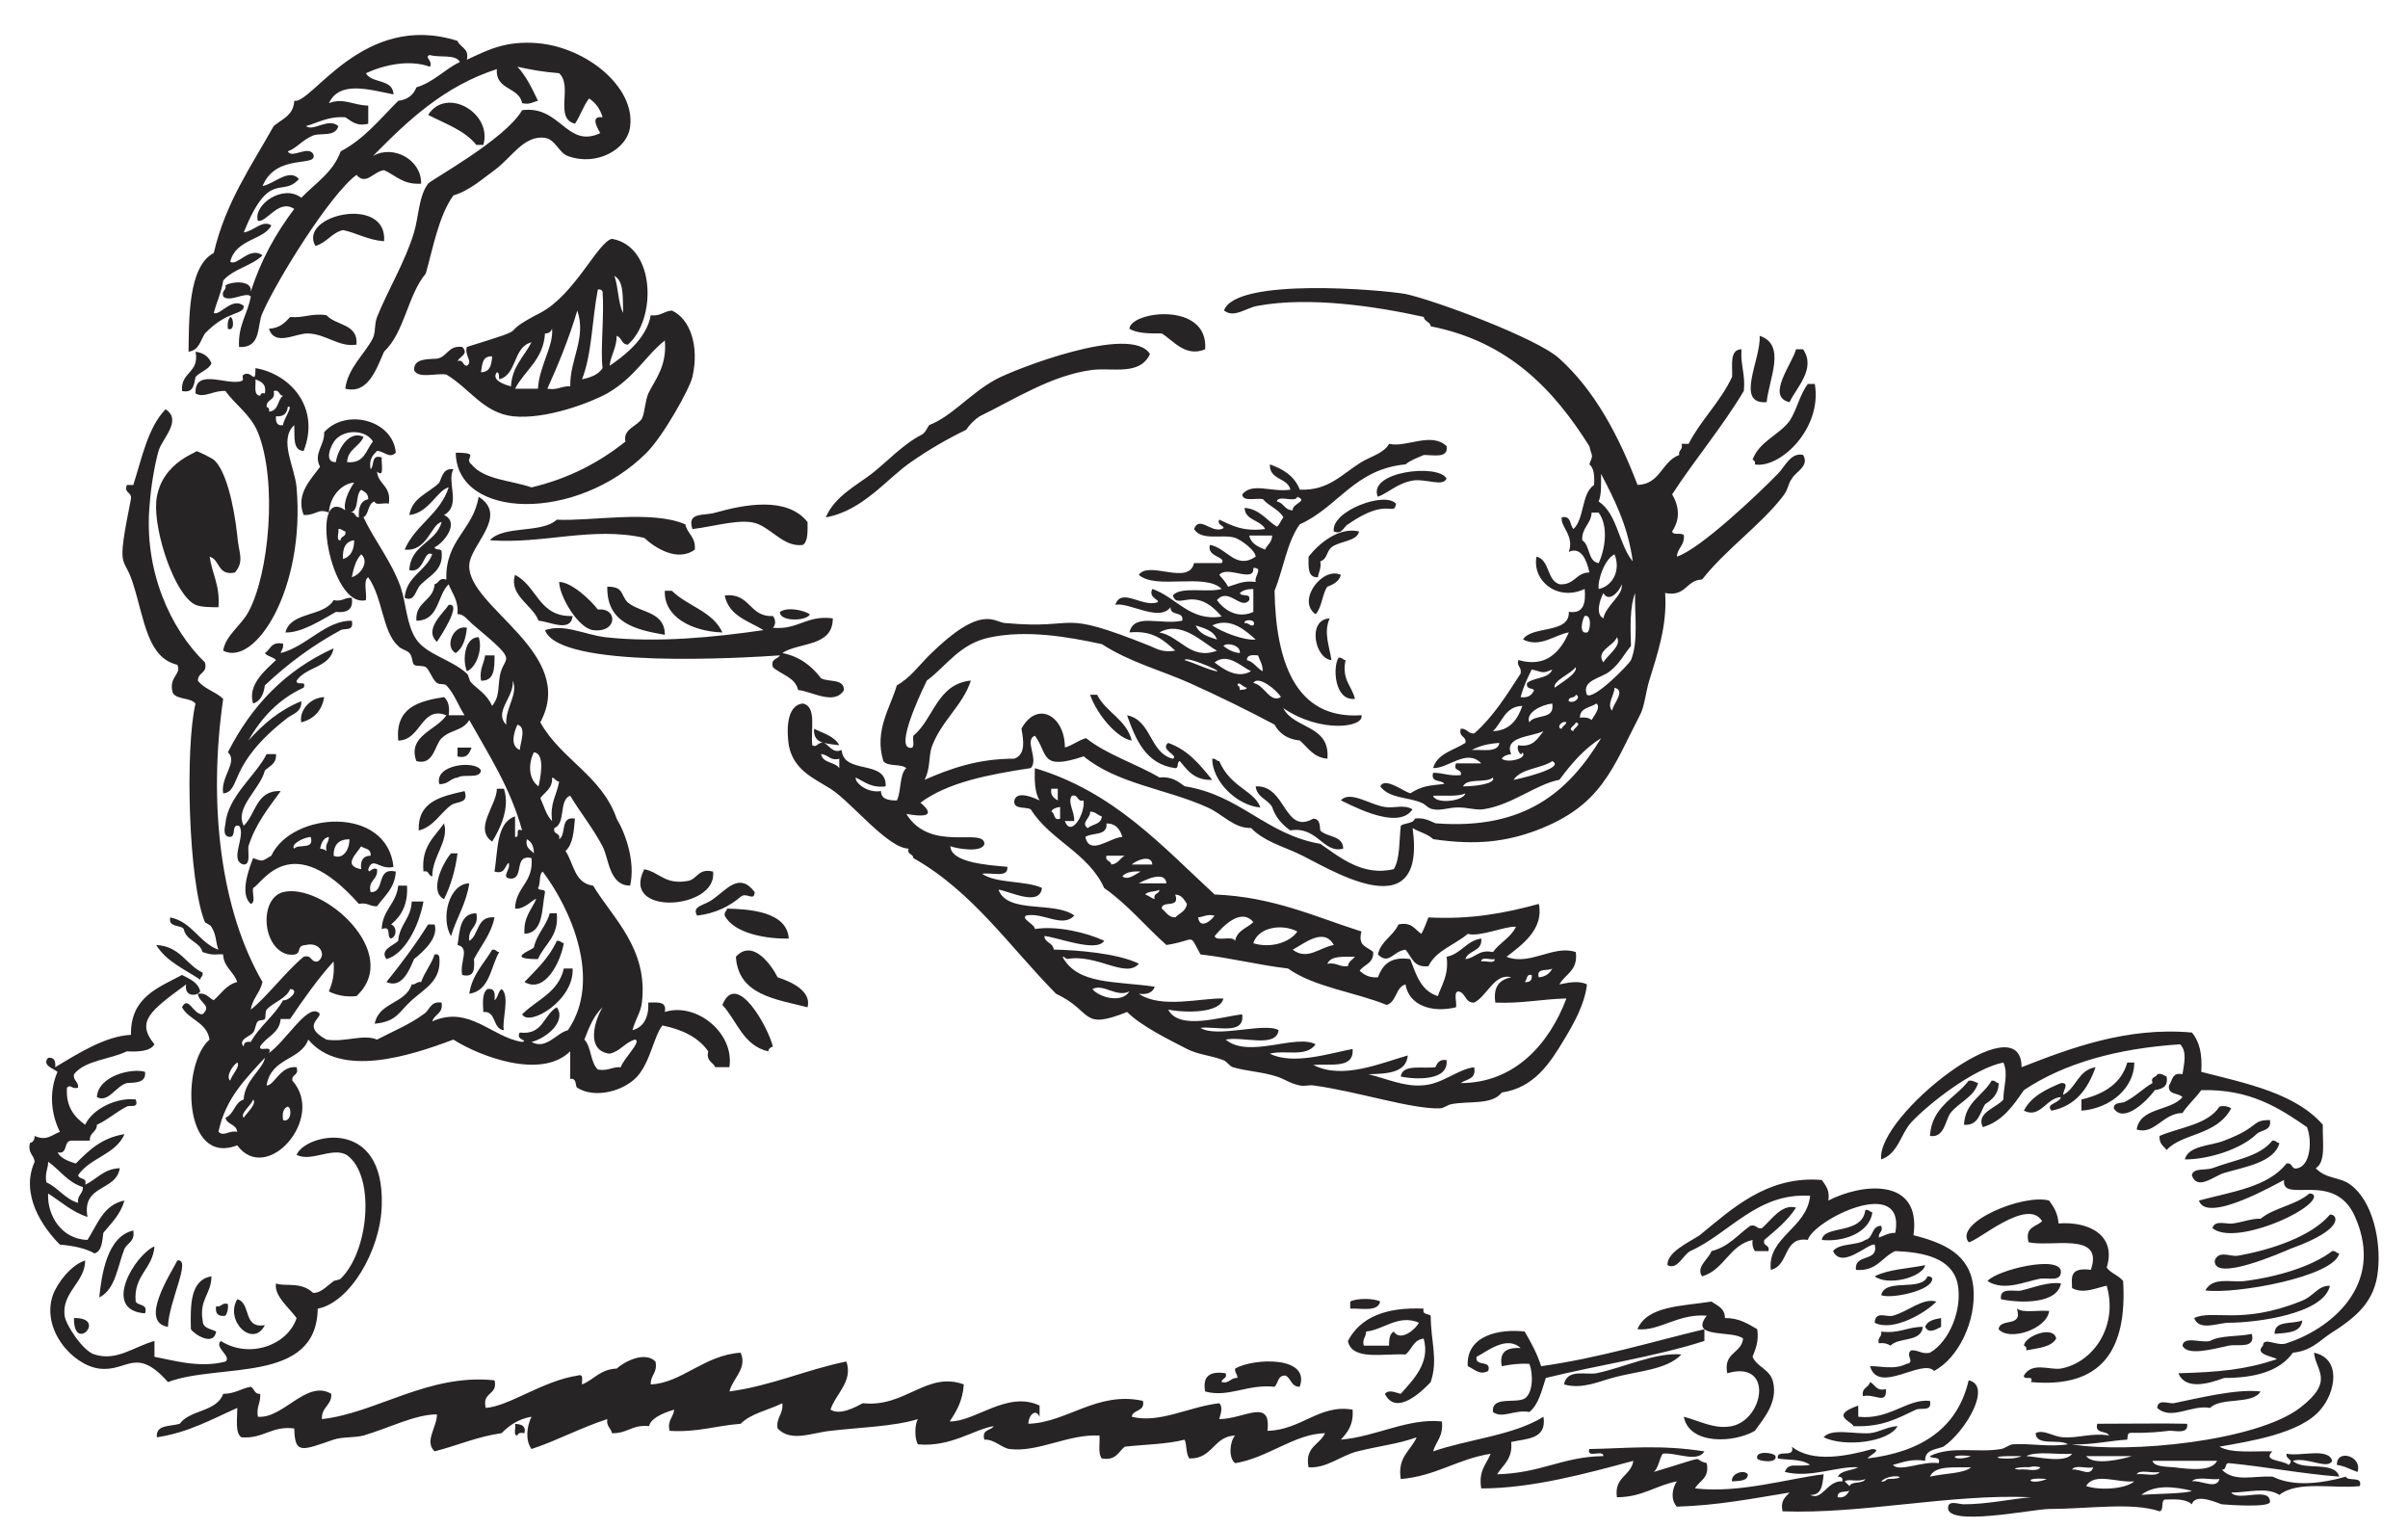 <?xml version="1.0" encoding="utf-8"?>
<!-- Generator: Adobe Illustrator 16.0.0, SVG Export Plug-In . SVG Version: 6.00 Build 0)  -->
<!DOCTYPE svg PUBLIC "-//W3C//DTD SVG 1.1 Tiny//EN" "http://www.w3.org/Graphics/SVG/1.1/DTD/svg11-tiny.dtd">
<svg version="1.1" baseProfile="tiny" id="Layer_1" xmlns="http://www.w3.org/2000/svg" xmlns:xlink="http://www.w3.org/1999/xlink"
	 x="0px" y="0px" width="116.22px" height="73.727px" viewBox="0 0 116.22 73.727" xml:space="preserve">
<g>
	<path fill-rule="evenodd" fill="#272425" d="M25.2,5.318c1.842-0.255,2.154,1.871,3.77,1.105c-0.085-0.17-0.539-0.85,0.113-0.765
		c-0.113-0.397-0.34-0.708-0.652-0.907c-0.284,0.369-0.425,0.851-0.68,1.219c-1.021-0.255-0.085-1.814-0.766-2.438
		c-0.737-0.057-1.389-0.17-2.013-0.312c0.425,0.454,0.709,1.049,0.992,1.644C25.71,4.922,25.568,5.063,25.2,4.979
		c-0.142-0.794-1.304-0.624-1.219-1.644C21.43,4.156,19.672,5.829,18,7.529c0.964-0.567,2.353,0.17,2.325,1.333
		c-0.879,0.057-1.219-0.397-1.786-0.652c-0.51,0.057-0.878,0.765-1.332,0.227c-1.304,0.964-3.884,5.159-4.536,6.662
		c-0.283,0.595-0.028,1.701-1.134,1.644c-0.057-1.077,0.425-1.587,0.567-2.438c-0.227-0.255-1.021,0.312-1.332,0
		c-0.085-0.312,0.17-0.283,0.113-0.539c0.34-0.198,1.304-0.255,1.219,0.312c0.482-1.531,1.219-2.834,2.098-3.997
		c-0.765-0.51-1.36,0.709-1.757,0.567c-0.227-0.765,1.219-1.786,2.098-1.105c0.68-0.708,1.531-1.219,1.899-2.239
		c1.134-0.595,1.899-1.559,2.778-2.438c0.453-0.057,0.737-0.283,0.878-0.652c0.851-0.255,1.361-0.878,2.098-1.219
		c-0.198-0.397-0.992-0.198-1.446-0.34c-0.312,0.085,0.17,0.284,0,0.567c-0.992-0.368-2.239-0.085-3.089,0.312
		c0.283,0.51,1.304,0.255,1.332,1.021c-1.162-0.227-2.608-0.68-3.118,0.425c0.709-0.284,1.19,0.113,1.899,0.113v0.879
		c-0.595,0.142-0.822-0.142-1.105-0.312c-0.822-0.057-1.304,0.255-1.899,0.425c0.34,0.283,1.077-0.425,1.559,0
		c-0.142,0.539-0.851,0.312-1.219,0.454c-0.539,0.227-0.766,0.595-1.219,0.765c0.199,0.369,0.936-0.283,1.219,0.113
		c0.312,0.709-1.758-0.085-2.438,1.559c0.539-0.085,1.276-0.878,1.757-0.34c-0.822,0.935-1.417-0.51-2.665,2.579
		c0.482-0.057,0.907-0.624,1.333-0.34c-0.34,0.708-1.729,0.652-1.984,1.757c0.34,0.227,0.936-0.765,1.559-0.312
		c-0.51,0.51-1.417,0.652-1.899,1.219c-0.085,0.567-0.312,1.021-0.454,1.559c0.283,0.17,0.878-0.794,1.445-0.34
		c0.029,0.454-0.793,0.199-1.871,1.333c-0.227,0.34-0.284,0.822-0.794,0.878c0.028-1.559-0.028-4.11,1.219-4.762
		c0.567-2.438,1.814-4.195,2.891-6.123c0.397-0.34,0.964-0.51,0.992-1.219c0.851,0.17,3.345-4.337,7.88-2.891
		c0.142,0.34,0.567,0.34,0.454,0.907c0.992-0.454,1.842-0.936,3.458-0.794c2.353,0.227,4.649,2.126,4.422,3.997
		c-0.114,1.134-1.644,1.956-3.005,1.445c-0.425-0.142-0.595-0.793-1.105-0.878c-1.021-0.142-1.616,0.964-2.438,1.559
		c-0.482,0.34-1.19,0.992-1.984,1.219c-0.709,0.992-0.964,2.466-1.333,3.77c-0.879,1.049-1.021,2.835-2.013,3.77
		c-0.368,0.822-0.765,2.069-1.871,1.786c0.113-0.992,0.964-1.701,1.332-2.438c0.142-0.312,0.057-0.624,0.199-1.021
		c0.567-1.389,1.36-2.665,1.786-4.082c0.227-0.765,0.227-1.757,0.68-2.353C20.777,8.692,24.377,6.736,25.2,5.318L25.2,5.318z
		 M87.363,72.131c0.596,0.313,0.822-0.708,1.56-0.651c0.028-0.199-0.085-0.228-0.228-0.228c0.171-0.312,0.681-0.283,0.992-0.453
		c-1.049-0.057-2.296,0.539-3.543,0.227c0.17-0.481,0.538-0.227,1.219-0.34c-0.425-0.312-1.162-0.227-1.559-0.312
		c-0.085-0.482,0.85,0.028,0.68-0.567c0.992,0.794,2.665,0.454,3.884,0.113c0.51,0.028-0.17,0.312-0.227,0.454
		c2.579-0.313,4.337-1.446,4.875-3.771c1.162,0.255-0.17,2.494-1.219,3.203c-0.368,0.142-0.907,0.142-0.879,0.681
		c-0.68-0.113-1.105,0.085-1.559,0.198c0.312,0.368,1.417-0.198,2.211-0.085c0.113-0.369-0.34-0.17-0.425-0.34
		c1.021-0.511,2.324-0.143,3.43-0.341c0.198-0.028,0.368-0.198,0.566-0.227c0.851-0.057,1.758,0.142,2.665,0
		c-0.426-0.283-1.531,0.113-1.56-0.539c0.397-0.198,0.822,0.171,1.333,0.199c0.68,0.057,1.417-0.228,2.211-0.085
		c-0.113-0.256-0.709-0.057-0.567-0.567c1.39,0,3.316-0.028,4.337,0c0.085,0.539-0.623,0.312-0.879,0.34
		c-2.154,0.256-1.927-0.142-2.012,0.426c-0.907,0.057-1.673,0.255-2.665,0.227c2.722,0.453,8.872-0.142,10.998-1.758
		c1.701-1.304,0.766-1.785,0.681-2.664c1.332,0.283,1.049,1.899,0.312,2.749c-0.964,1.162-3.458,1.531-4.875,1.786
		c0.595,0.34,1.672,0.198,2.551,0.227c-0.481,0.482,0.454,0.397,0.794,0.652c0.283-0.283-0.142-0.227-0.113-0.539
		c0.709,0.143,2.013-0.312,2.211,0.341c-0.227,0.453-1.19-0.198-1.899,0c0.482,0.51,2.013-0.028,2.239,0.765
		c-1.842-0.142-3.543-0.481-5.329-0.651c-0.227,0-0.085,0.34-0.34,0.312c0.595,0.624,1.559,0.283,2.438,0.34
		c0.113,0,1.049,0.709,3.544,0c0.113,0.256,0.821-0.057,0.68,0.454c-1.275,0.142-2.977-0.283-3.883,0.425
		c-0.624-0.396-1.503-0.113-2.325-0.113c0.341,0.454,1.871-0.312,1.871,0.454c-0.028,0.283-2.013,0.142-2.324,0.113
		c-0.085,0-1.275-0.596-1.445,0c-0.256-0.228-0.681-0.256-1.22-0.228c-0.34-0.057-0.085,0.511-0.34,0.567
		c-1.332-0.453-3.458-0.113-5.329-0.113c-0.766,0-5.074,0.907-4.876-0.113c0.057-0.312,0.511-0.113,0.766-0.113
		c1.105,0,2.268-0.256,3.231-0.341c-3.883-0.17-8.135,0.822-11.99,0.681c-0.113-0.538,0.142-0.681,0.34-0.907
		c-1.757,0.283-3.458,0.624-5.442,0.681c-0.312-0.341-0.227-0.879,0-1.219c-1.021,0.198-1.673,0.765-2.892,0.765
		c-0.142-0.992,0.681-1.021,0.794-1.757c-2.211,0.595-4.876,1.332-7.342,1.332c-0.142-0.879,0.255-1.162,0.454-1.673
		c-1.616,0.256-2.637,1.077-4.338,1.22c-0.17-1.077,0.482-1.361,0.766-2.013c-0.964,0.34-1.729,0.396-2.863,0.68
		c-0.793,0.198-1.474,0.822-2.353,0.766c-0.198-0.992,0.539-1.077,0.794-1.645c-1.474,0.028-2.75,1.191-4.337,1.446
		c-0.34-0.255-0.255-1.077,0-1.332c-1.049,0.028-1.077,1.134-2.211,1.105c-0.17-0.228-0.114-0.652-0.227-0.907
		c-0.878,0.227-1.927,0.227-2.891,0.34c-0.312,0.255-0.425,0.681-1.105,0.567c-0.199-0.228-0.085-0.737-0.114-1.105
		c-1.502-0.086-2.948,0.821-4.337,0.651c-0.396-0.057-0.737-0.481-1.219-0.453c-0.142-0.511,0.312-0.426,0.454-0.652
		c-0.936,0.142-2.069,1.021-3.657,0.879c-0.17-0.227-0.17-0.992,0-1.219c-1.219,0.368-2.806,0.396-4.224,0.566
		c-0.879,0.085-1.899,0.567-2.551-0.113c-0.085-0.538,0.284-0.68,0.227-1.219c-0.681,0.34-1.502,0.482-2.013,0.992
		c-1.162,0.085-2.098,0.425-3.43,0.34c-0.113-0.51,0.17-0.623,0.227-1.021c-0.199,0.057-1.105,0.313-1.219,0.794
		c-0.822-0.085-1.049,0.368-1.786,0.34c-0.057-0.255-0.284-0.34-0.227-0.68c-1.304,0.425-2.381,1.021-3.657,1.445
		c-0.312-0.425-0.227-1.105,0-1.559c-0.652,0.113-1.077,0.425-1.446,0.793c-1.19,0.171-2.126,0.596-3.231,0.879
		c-0.51-0.481,0.113-1.162,0.113-1.785c-1.049,0-2.296,0.651-3.543,1.021c-0.453,0.113-1.021,0.057-1.445,0.198
		c-1.559,0.538-1.871,0.708-1.899-0.539c-1.105-0.142-1.474,0.511-2.551,0.426c-0.312-0.199-0.198-0.907-0.198-1.418
		c-1.219,0.539-2.353,1.19-3.883,1.418c-0.057-0.624,0.624-0.511,1.105-0.652c0.482-0.681,1.786-0.567,2.098-1.445
		c0.567,0,0.85-0.256,1.332-0.341c0.17,0.085,0.17,0.369,0.454,0.341c0.028,0.453-0.198,0.623-0.113,1.105
		c1.219,0.113,2.353-1.814,3.543-1.105c0.029,0.566-0.481,0.623-0.453,1.219c2.608-0.283,5.13-2.211,8.333-1.871
		c0.17,0.737-0.624,0.539-0.425,1.332c1.134-0.085,2.75-1.304,4.422-1.559c0.34-0.113,0.198,0.227,0.227,0.425
		c0.567-0.227,0.879-0.736,1.672-0.765c0.369-0.341,1.361-0.851,1.871-0.341c0.113,0.567-0.255,0.652-0.227,1.105
		c1.474-0.057,2.579-1.417,4.337-1.53c0.34,0.766-0.397,1.247-0.539,1.871c2.069-0.284,3.685-1.049,5.641-1.446
		c0.34,0.964-0.539,1.588-0.765,2.324c0.454,0.284,1.19-0.113,1.559-0.312c2.041,0.227,3.09-1.559,4.875-0.907
		c-0.057,0.794-0.34,1.275-0.68,1.786c1.219,0.028,2.778-1.502,4.337-0.766v0.539c-0.198-0.426-0.539-0.057-0.539,0.34
		c1.871-0.057,3.316-1.587,5.527-1.105c0.114,0.538-0.481,0.396-0.539,0.766c1.333,0.34,2.75-0.482,4.224-0.652
		c0.198,0.198,0.057,0.511,0,0.766c1.19,0,2.523-1.049,2.324,0.566c1.616-0.028,2.523-1.304,4.11-1.021
		c0.057,0.737-0.255,1.105-0.566,1.446c1.7-0.142,3.231-1.049,4.875-0.879c0.085,0.709-0.283,0.964-0.425,1.445
		c1.729-0.595,3.884-0.765,5.329-1.672c0.17,1.105-0.822,1.049-1.559,1.219c0.085,0.822-0.397,1.105-0.681,1.559
		c2.154-0.057,3.146-0.85,5.131-0.878c0-0.341-0.822,0.142-0.681-0.341c1.814-0.028,3.373-0.227,5.556,0.113
		c-0.34,0.567-1.389,0.028-2.013,0.113c-0.17,0.256-0.198,0.681-0.425,0.879c2.92-0.879,1.701-0.623,2.551-0.425
		c0.143,0.737-0.34,0.822-0.566,1.219c2.126,0.255,4.535-0.481,6.208-0.681C87.959,71.649,87.931,72.159,87.363,72.131
		L87.363,72.131z M100.006,70.146c-0.681,0.057-1.701-0.142-2.211,0.114C98.333,70.289,99.694,70.629,100.006,70.146L100.006,70.146
		z M95.13,70.261C93.854,70.118,94.337,70.572,95.13,70.261L95.13,70.261z M96.916,70.261c-1.247,0.028,0.142,0.255,0.652,0
		C97.342,70.261,97.114,70.261,96.916,70.261L96.916,70.261z M102.897,70.261h-2.211C101.055,70.742,102.443,70.402,102.897,70.261
		L102.897,70.261z M104.91,70.799c0.879,0.113,1.842,0.198,2.098-0.312h-3.118C103.946,70.771,104.541,70.771,104.91,70.799
		L104.91,70.799z M97.908,70.799c-0.227-0.028-1.021,0.057-0.453,0.113c0.312-0.057,0.878,0.142,1.021-0.113
		C98.135,70.742,98.248,70.742,97.908,70.799L97.908,70.799z M93.146,71.252c0.736-0.17,1.644-0.142,1.983-0.453
		C94.337,70.827,93.401,70.686,93.146,71.252L93.146,71.252z M101.026,70.799c-0.312,0.085-0.879-0.142-1.021,0.113
		C100.402,70.855,100.885,71.28,101.026,70.799L101.026,70.799z M104.229,71.025c-0.34,0.085-0.964-0.142-1.105,0.113
		C103.464,71.082,104.088,71.28,104.229,71.025L104.229,71.025z M91.134,71.366c1.19-0.028,0.142-0.341-0.341,0.113
		C90.964,71.536,91.049,71.366,91.134,71.366L91.134,71.366z M89.036,71.479l0.227,0.227c0.113-0.255,0.652-0.085,0.766-0.34
		C89.659,71.536,89.206,71.338,89.036,71.479L89.036,71.479z M98.787,71.366C97.512,71.252,97.993,71.706,98.787,71.366
		L98.787,71.366z M100.687,71.706c0.68,0.227,1.899,0.142,2.324-0.227C102.217,71.564,101.083,71.025,100.687,71.706L100.687,71.706
		z M107.121,71.366c-0.397,0.057-1.105-0.143-1.332,0.113C106.186,71.395,106.979,71.904,107.121,71.366L107.121,71.366z
		 M103.351,72.131c0.709-0.057,2.211-0.057,2.438-0.198C104.938,71.734,104.003,71.621,103.351,72.131L103.351,72.131z
		 M88.695,72.244c0.341,0.057,0.454-0.142,0.567-0.312C89.064,72.018,88.667,71.904,88.695,72.244L88.695,72.244z M18.992,41.829
		c-0.68,0.17-0.992-0.539-1.219,0.113c0.028,0.283,0.17-0.142,0.425,0c0.057,0.538-0.454,0.51-0.312,1.105
		c0.737,0.028,0.227-1.219,1.219-0.992c-0.057,0.822-0.539,1.162-0.907,1.672c-0.34,0.028-0.454-0.198-0.879-0.113
		c-3.26-3.685-4.649-0.992-5.103-0.765c-0.057,0.227,0.142,0.708-0.113,0.765c-0.567-0.481-0.057-1.757,0.113-2.211
		c0.51,0.198,0.425,0.142,0.879-0.113C14.088,39.164,18.68,38.853,18.992,41.829L18.992,41.829z M14.201,40.95
		c0.198-0.255,0.992,0.085,0.794-0.567C14.626,40.411,14.003,40.752,14.201,40.95L14.201,40.95z M15.448,40.95
		c0.142,0,0.227,0.057,0.312,0.113c-0.085-0.34,0.113-0.396,0.113-0.681C15.59,40.439,15.505,40.695,15.448,40.95L15.448,40.95z
		 M16.101,41.29c0.425,0.198,0.765-0.255,0.765-0.794C16.355,40.496,16.101,40.752,16.101,41.29L16.101,41.29z M17.433,41.942
		c-0.057-0.397,0.085-0.652,0.454-0.652c0.028-0.368-0.284-0.312-0.454-0.453C17.149,41.262,16.554,41.772,17.433,41.942
		L17.433,41.942z M30.302,16.629c-0.312,0-0.283-0.34-0.539-0.425c0,0.595-0.283,0.907-0.34,1.446
		c0.624-0.425,1.786-1.276,1.984-2.438c0.481,0.057,0.624-0.198,1.02-0.227c0.879,0.396,1.333,1.701,0.992,3.203
		c-0.142,0.595-1.417,2.863-2.211,3.657c-3.373,3.373-9.156,3.231-9.212,0c1.275,0,0.34,0.255,0.765,0.567
		c0.595,0.737,1.899,0.765,2.892,1.105c1.814-0.425,3.288-1.219,4.535-2.211c-0.142-0.596,0.567-0.737,0.794-1.106
		c0.142-0.283,0.142-0.822,0.312-1.219c0.312-0.652,0.907-1.304,0.794-2.551c-0.936,0.737-1.446,1.786-2.778,2.551
		c-0.822,0.454-2.977,1.276-4.564,1.105c-1.417-0.17-2.069-1.332-3.203-2.013c-0.51-0.085-1.389,0.227-1.559-0.227
		c0-0.539,0.595-0.51,1.105-0.539c0.51-0.085,0.539-0.652,1.219-0.567c0.34,0.34-0.113,0.454-0.227,0.68
		c0.312-0.085,0.227,0.227,0.454,0.227c0.312-0.199-0.142-0.51,0-0.907c3.572-1.105,1.162-0.425,3.543-1.644
		c1.672-0.879,2.778-3.43,3.458-3.572C31.663,11.895,31.691,15.438,30.302,16.629L30.302,16.629z M30.075,15.098
		c-0.028-0.709,0.057-1.531-0.425-1.786C29.849,13.822,29.82,14.616,30.075,15.098L30.075,15.098z M28.091,18.301
		c0.425-0.085,0.794-0.227,0.992-0.539c-0.113-0.907,0.085-2.466,0-3.685c-0.028-0.085-0.085-0.113-0.227-0.113
		C28.573,15.41,28.573,17.083,28.091,18.301L28.091,18.301z M26.418,18.755c0.51,0.085,0.68-0.142,1.105-0.113
		c-0.028-1.304,0.794-2.325,0.34-3.657C27.467,16.317,26.957,17.564,26.418,18.755L26.418,18.755z M26.305,16.09
		c-0.085,1.275-0.964,1.757-1.446,2.665h1.105c0.057-1.077,0.766-2.069,0.681-2.892C26.588,16.005,26.503,16.09,26.305,16.09
		L26.305,16.09z M24.661,18.642c0.057-0.964,0.624-1.417,0.992-2.126c-0.907,0.227-0.681,1.559-1.559,1.786
		c-0.028-0.113,0.028-0.312-0.113-0.34C23.697,18.33,24.321,18.556,24.661,18.642L24.661,18.642z M23.215,17.961
		c0.425,0,0.51-0.34,0.539-0.765C23.272,17.167,23.272,17.593,23.215,17.961L23.215,17.961z M20.863,49.284
		c1.786-0.794,2.863,0.765,4.337,0.992c0.34-0.085-0.34-0.085-0.113-0.454c1.134,0.142,1.134-0.851,1.786-1.219
		c0.482,0.681-0.51,1.502-1.219,1.673c0.708,0.396,1.19-0.426,1.757-0.567c1.672-2.438,0.113-5.896-1.219-7.653
		c-0.199,0.142-0.085,0.595-0.227,0.794c0.028,0.142,0.34,0.028,0.34,0.198c-0.17,0.822-0.057,1.956-0.992,2.013
		c-0.057-0.794,0.34-1.162,0.567-1.673c-0.113-0.057-0.539,0.511-1.021,0.454c0.028-1.049,0.907-1.248,0.794-2.438
		c-0.879-0.198-0.34,0.992-0.992,0.992c-0.539-0.028,0.028-0.453-0.113-0.766c-0.199,0.171-0.17,0.567-0.681,0.426
		c0.17-1.049,0.085-2.353,0.992-2.665v0.992c0.284,0.057-0.057-0.481,0.34-0.312c-0.567-2.069-1.616-3.657-2.551-5.329
		c-0.312,0.539-0.907,0.454-1.332,0.879c-0.34,0.312-0.369,1.332-1.219,1.105c-0.454-1.219,0.992-1.502,1.446-2.211
		c-1.219-0.481-1.219,1.219-2.324,1.219c-0.142-1.587,0.963-1.899,2.211-2.098c0.198,0.17,0.283,0.454,0.227,0.878h0.766
		c-0.312-0.481-0.482-1.02-0.879-1.445c-0.085-0.085-0.34-0.028-0.454-0.113c-0.227-0.17-0.369-0.652-0.539-0.766
		c-0.113-0.085-0.454-0.028-0.567-0.113c-0.113-0.113-0.057-0.397-0.227-0.567c-0.114-0.142-0.397-0.17-0.539-0.34
		c-0.766-0.68-0.737-2.324-1.446-3.316c-0.255,0.142-0.057,0.765-0.113,1.105c-1.729,0.425-2.75-5.584-0.992-4.337
		c-0.113-0.369,0.17-0.964,0.425-1.333c-0.539,0.028-1.163,0.595-1.219,1.446c-0.539-0.227-0.595,0.142-1.219,0.113
		c-0.397-1.021,0.369-1.729,0.793-2.324c-0.34-0.652,0.227-1.021,0.199-1.672c1.049-1.163,3.316-0.595,3.458,0.992
		c-0.312,0.312-0.567-0.085-0.907-0.085c-0.199,0.199-0.397,0.397-0.312,0.879c0.198-0.142,0-0.737,0.539-0.567
		c-0.028,0.312,0.142,1.021-0.227,0.68c0.057,0.652,0.708,0.681,0.567,1.559c-0.199-0.085-0.652,0.113-0.681-0.113
		c-0.34,0.085-0.255,0.595-0.539,0.765c0.539,1.134,1.333,2.098,1.786,3.345c0.283,0.822,0.283,1.842,0.765,2.551
		c0.51,0.737,1.701,0.963,2.438,1.644c0.113,0.113,0.085,0.312,0.227,0.454c0.312,0.312,0.737,0.539,0.992,1.105
		c0.255-0.34,0.284-0.51,0.34-1.219c0.113-1.36,1.19-0.652-1.219-2.665c-0.283-0.227-0.481-0.567-0.793-0.539
		c0.057-0.68-0.255-0.992-0.425-1.445c-0.567,0.539-0.454,1.757-1.559,1.757c-0.057-0.936,0.822-0.936,0.879-1.757
		c0.227-0.057,0.198-0.34,0.567-0.227c-0.057-1.928,1.304-2.381,1.559-3.997c1.474,0.935-0.425,2.324-0.454,3.316
		c-0.057,2.041,5.244,4.224,3.43,7.568c0.992,1.786,2.976,2.58,3.685,4.648c0.454,0.766,0.907,2.098,0.652,3.232
		c-1.021,0-1.021-1.305-1.333-1.899c-0.482-0.907-1.105-1.673-1.559-2.438c-0.567,0.199-0.198,1.333-0.765,1.56
		c-0.085,0.34,0.312,0.198,0.227,0.538c0.369-0.198,0.028-1.134,0.766-0.992c-0.057,0.596-0.085,1.22-0.454,1.56
		c0.397,0.595,0.425,1.559,1.332,1.673c0.936,1.559,2.665,3.032,2.353,5.641c-0.057,0.481-0.312,0.794-0.454,1.332
		c0.539-0.142,0.793-0.623,0.765-1.332c0.425,0,0.907-0.085,0.794,0.453c1.531-0.481,3.373,1.021,3.118,2.665h-0.681
		c-0.113-0.255-0.453-0.283-0.34-0.766c-0.482-0.681-1.248-1.049-2.211-1.247c-0.425,0.538-0.567,1.729-1.219,2.466
		c-0.652,0.709-2.041,1.077-2.891,0.539c-0.113-0.057,0-0.482-0.34-0.426v-1.332c-1.417,1.389-4.394,0.227-5.641-0.566
		c-2.098,0.793-5.443,1.87-7.002,0c-0.368,1.02-1.786,0.85-2.012,2.211c0.368,0.028,0.652-0.964,1.445-0.879
		c0.142,0.425-0.255,0.312-0.198,0.651c1.616,1.814-1.247,5.046-2.665,3.118c-2.608,1.021-2.721-3.911-1.333-5.102
		c-0.142-0.851-0.992-0.936-1.332-1.56c0.312-0.596,0.539,0.368,0.992,0.34c0.482-0.425-0.17-0.538-0.227-0.992
		c0.425-0.057,0.51,0.199,0.766,0.313c0.368-0.313,0.595-0.737,1.134-0.879c-0.17-0.511-0.652-0.709-0.68-1.332
		c-0.34-0.028-0.425,0.085-0.992-0.113c-0.142-0.511-0.794-0.539-0.907-1.106c-0.142-0.227-0.765-0.057-0.652-0.566
		c1.077,0.227,1.389,1.219,2.324,1.559c-0.142-0.368-0.085-0.708-0.34-1.105c-0.029-0.085-0.312-0.198-0.312-0.227
		c-0.794-1.928-0.964-8.362-0.454-10.545c-0.255-0.312-0.936-0.17-1.105-0.539c-0.198-0.765,0.454-0.878,0.227-1.332
		c-1.445-0.34-1.587-2.183-2.126-3.883c-0.453-1.502-0.85-0.454-0.113-4.11c0.057-0.369-0.34-0.255-0.198-0.681h0.312
		c0.425-1.332,0.709-2.778,1.559-3.656c0.822,0.539-0.17,1.417-0.34,2.012c-0.199,0.709-0.369,1.758-0.425,2.551
		c-0.312,3.231,1.021,6.066,2.665,7.654c0.142,0.539-0.34,0.454-0.34,0.878c0.284,0.397,0.879,0.539,1.219,0.879
		c-0.737,5.131-0.114,10.205,1.899,13.663c-0.113,0.51-0.482,0.794-0.567,1.332c0.708-0.538,1.672-1.814,2.551-2.551
		c0.425-0.113,0.312,0.283,0.68,0.227c0.454-0.283,0.113-0.964-0.567-0.794c-0.595,0.028-0.028,0.567-0.879,0.454
		c-1.247-0.313-1.389-2.693-0.227-3.005c1.928-0.482,5.783,2.948,3.543,5.018c-0.567,0.057-0.992-0.058-1.333-0.228
		c0.17-0.396,0.284-0.821,0.227-1.445c-0.766,0.851-1.446,1.814-2.098,2.778h-0.454c-0.057,0.708-0.708,0.85-0.992,1.332
		c-0.057,0.283,0.624-0.113,0.425,0.312c0.85-0.623,1.786-2.268,2.353-1.984c0.454,0.227-0.936,0.596,0.425,1.333
		c0.907,0.142,1.786-0.284,2.438,0c0.765-0.397,1.587-0.737,2.239-1.22c0.312-0.17,0.312-0.651,0.879-0.566
		C21.401,48.915,20.976,48.915,20.863,49.284L20.863,49.284z M17.546,21.079c-0.198,0.482-0.765,0.595-0.793,1.219
		c0.85,0.085,0.907-0.595,1.247-0.992c-0.312-0.539-1.275-0.624-1.786-0.114c-0.227,0.227-0.624,1.134,0,1.105
		C16.242,21.901,16.752,20.71,17.546,21.079L17.546,21.079z M16.866,24.736c0.312-0.085,0.227,0.227,0.454,0.227
		c-0.028-0.481,0.085-0.793,0.454-0.878c0-0.284-0.17-0.34-0.34-0.454C17.121,23.885,17.376,24.679,16.866,24.736L16.866,24.736z
		 M16.44,26.068c0-0.227,0.284-0.142,0.227-0.425c-0.142-0.028-0.17-0.142-0.34-0.113C16.384,25.671,16.186,26.097,16.44,26.068
		L16.44,26.068z M16.554,26.975c0.368-0.113,0.539-0.425,0.539-0.907C16.667,26.125,16.525,26.465,16.554,26.975L16.554,26.975z
		 M16.979,27.854c0.454-0.142,0.851-0.766,0.454-1.105C17.178,27.003,17.064,27.429,16.979,27.854L16.979,27.854z M24.434,34.969
		c-0.057-0.822,0.596-1.474,0.312-2.126C24.831,33.637,23.811,34.345,24.434,34.969L24.434,34.969z M25.086,36.188
		c0.028-0.368,0.34-1.105-0.114-1.219C24.803,35.337,24.604,35.989,25.086,36.188L25.086,36.188z M25.993,37.945
		c0.085-0.396,0.34-1.588-0.227-1.645C25.483,36.868,25.511,37.605,25.993,37.945L25.993,37.945z M26.079,38.513
		c0.17,0.368,0.283,0.821,0.567,1.105c-0.114-0.879,0.227-1.248,0.34-1.899c-0.17-0.029-0.198-0.17-0.34-0.199
		C26.674,38.059,26.305,38.2,26.079,38.513L26.079,38.513z M25.767,41.177c0-0.34-0.113-0.567-0.34-0.681
		C25.341,40.922,25.597,40.979,25.767,41.177L25.767,41.177z M12.869,48.717c-0.085,0.113-0.028,0.34-0.085,0.454
		c-0.085,0.085-0.255,0.028-0.34,0.113c-0.113,0.113-0.113,0.396-0.227,0.538c-0.113,0.17-0.765,0.341-0.454,0.681
		c0-0.198,0.114-0.255,0.34-0.227c0.425-0.766,1.134-1.248,1.559-2.013c0.255,0.057,0.851-0.511,0.34-0.539
		C13.833,48.179,13.209,48.349,12.869,48.717L12.869,48.717z M29.962,51.495c0.113-0.397,1.049-1.275,0.68-1.332
		c-0.482,0.142-0.708,0.566-1.219,0.68c-1.162-0.142-0.737-1.587-0.34-2.239c-0.425,0.396-0.652,0.964-0.878,1.56
		c0.34,0.34,0.283,1.105,0.652,1.445C29.367,51.693,29.537,51.467,29.962,51.495L29.962,51.495z M10.544,54.613
		c0.284,0.255,0.482-0.085,0.907,0c-0.057-0.397-0.51-0.341-0.567-0.681c0.425-0.17,0.425-0.737,0.878-0.879
		c0.029-0.907,0.964-1.502,1.021-2.013C11.849,52.062,10.885,52.997,10.544,54.613L10.544,54.613z M11.111,52.146
		c0.057-0.255,0.51-0.708,0.34-0.878C11.225,51.41,10.885,51.948,11.111,52.146L11.111,52.146z M11.763,53.933
		c0.142-0.227,0.652-0.681,0.454-0.879C12.132,53.338,11.565,53.734,11.763,53.933L11.763,53.933z M13.663,54.046
		c0.369,0.142,0.454-0.566,0.227-0.651C13.691,53.479,13.606,53.678,13.663,54.046L13.663,54.046z M51.278,46.166
		c0.737,1.36,2.523,1.162,4.451,1.445c-0.085,0.283-0.369,0.396-0.766,0.34c1.077,0.737,3.005,0.199,4.082,0.228
		c-0.142,0.708-1.786,0.708-2.664,0.538c0.539,1.021,2.551,0.34,3.571,0.227c0.142,1.021-1.219,0.567-2.012,0.652
		c0.765,0.51,3.118-0.283,3.77,0.113c-0.113,0.879-1.729,0.283-2.552,0.454c1.106,0.935,3.374-0.284,4.338,0.227
		c-0.454,0.651-1.475,0.255-2.211,0.453c1.134,0.567,2.919-0.028,3.996-0.227c0.085,0.964-1.049,0.709-1.899,0.766
		c1.39,0.736,3.261-0.085,4.564-0.454c-0.085,0.851-0.992,0.879-1.899,0.907c0.822,0.198,1.701,0.596,2.551,0.539
		c0.992-0.028,1.701-0.766,2.552-0.879c0.113,0.595-0.369,0.566-0.652,0.766c2.608,0,4.28-1.899,5.103-4.082
		c-1.19,0.028-2.183,0.255-3.43,0.198c-0.113-0.766,0.198-1.105,0.766-1.219c-0.794-0.228-1.163,0.907-1.786,1.219
		c-0.454,0.028-0.397-0.482-0.766-0.539c-0.255,0.028-0.057,0.539-0.113,0.766c-1.162,0.283-2.268-0.085-2.438-1.105
		c-0.482,0.142-0.426,0.851-0.907,0.992c-1.531-0.624-3.486-0.851-4.763-1.758c-1.445-0.17-2.749-0.51-4.223-0.68
		c-0.595-1.077-0.17-0.681-1.644-0.454c-1.021-0.907-1.871-1.956-3.005-2.749c-0.766-1.701-2.608-2.297-3.543-3.799
		c-0.283-0.142-0.85,0.028-0.793-0.425c0.113-0.511,0.992-0.113,1.219,0c-0.227-0.369-0.255-0.937-0.227-1.56
		c3.798,1.134,6.123,3.742,8.674,6.095c2.835,0.113,4.848,1.077,7.087,1.786c-0.199,0.736,0.312,0.736,0.566,0.992
		c0.028,0.566-0.453,0.595-0.651,0.906c0.198,0.171,0.425,0.341,0.878,0.313c0.228-0.596,0.596-1.021,1.56-0.879
		c0.283,0.737,0.51,1.53,1.332,1.786c0.198-0.567,0.539-1.021,0.426-1.899c0.708-0.142,0.935-0.766,1.672-0.879
		c0.057,0.652-0.623,0.538-0.766,0.992c0.511-0.057,0.624-0.482,1.333-0.34c0.312-0.454,0.85-0.681,1.105-1.22
		c-0.454-0.057-1.758,0.511-2.324,0.341c-0.624,0.538-1.531,0.793-1.899,1.559c-0.737,0.085-0.794-0.453-1.105-0.794
		c-0.596,0.057-0.794,0.766-1.333,0.228c0.143-0.652,0.737-0.879,0.992-1.446c0.652-0.142,0.794,0.256,1.105,0.454
		c0.143-0.256,0.228-0.511,0.341-0.794c2.098,0.113,3.77-0.227,5.329-0.652c0.255,1.219-0.822,1.984-1.56,2.552
		c1.134,0.453,2.268-0.596,3.345-0.227c0.114,0.906-0.51,1.049-0.793,1.559c0.425-0.085,0.936-0.198,1.332,0
		c-0.113,0.964-0.624,1.871-1.105,2.665c-0.681,1.134-1.445,2.324-3.005,2.551C72,53.338,70.895,53.11,70.044,53.28
		c-0.17,0.028-0.369,0.199-0.539,0.199c-1.36,0.057-3.997-0.822-6.123-1.105c-0.227-0.028-0.453,0.057-0.651,0
		c-0.454-0.085-0.737-0.313-1.105-0.426c-0.681-0.227-1.446-0.255-2.126-0.453c-0.17-0.057-0.255-0.255-0.454-0.341
		c-0.708-0.255-1.19-0.255-1.757-0.538c-0.878-0.453-2.211-1.105-2.891-1.786c-2.268,0.907-1.616-0.028-3.43-0.879
		c-2.24-2.268-4.025-4.932-6.889-6.548c0-0.227-0.312-0.142-0.227-0.453c-1.021-0.028-2.75-2.239-3.77-2.892
		c-0.822-0.51-1.786-0.907-2.013-2.098c-0.085-0.567-0.17-1.927,0.68-2.013c0.681,0.142,0.369,1.248,0.454,2.013
		c0.227,0.142,0.255-0.17,0.539-0.113c-0.283-0.085-0.482-0.255-0.454-0.68c0.482,0.227,0.992,0.368,1.219,0.793
		c-0.227-0.028-0.51-0.057-0.737-0.113c0.227,0.085,0.425,0.539,0.851,0.34c0.085,1.219,2.183,0.426,2.126,1.758
		c-0.708,0.085-1.021-0.227-1.446-0.426c-0.057,0.228,0.539,0.766,1.219,0.652c0,0.397,0.368,0.454,0.765,0.454
		c0.227-0.454,0.113-1.247,0.454-1.56c-0.255-0.227-0.907-0.057-1.105-0.34c-0.454-1.474,0.34-2.58,0.652-3.657
		c0.624-0.34,1.049-0.936,1.559-1.446c2.551-2.523,3.146-1.587,3.657-1.559c3.77,0.34,2.381-0.737,7.001,1.105
		c0.284,0.113,0.595,0.34,1.219,0.227c-0.539-0.482-1.049-0.992-2.211-0.879c0.227-0.964,1.474-0.34,2.551-0.567
		c0.085-0.482-0.595-0.199-0.567-0.652c-0.539,0.737-2.013-0.255-2.665-0.114c0.283-0.85,1.275,0.114,2.013-0.113
		c0.227-0.113-0.454-0.198-0.227-0.652c1.162,0.397,1.814,1.587,3.345,1.332c-1.333-1.587-2.126-0.255-2.353-1.02
		c0.369-0.454,1.701-0.114,2.353-0.312c-0.794-0.794-3.175,0.057-3.997-0.68c0.482-0.709,2.41,0.539,2.665-0.567h1.333
		c0.255-0.312-0.737-0.284-0.567-0.879c0.822,0.142,1.247,1.219,2.211,0.567c-0.028-0.312-0.681-0.793-0.992-0.907
		c-0.624-0.198-1.616,0.17-1.984-0.425c0.255-0.652,0.794,0.17,1.333,0c0.312-0.114-0.284-0.17-0.114-0.454
		c0.596,0.283,1.162,0.595,2.211,0.454c-0.227-0.454-0.964-0.397-0.992-1.021c0.737,0.057,1.049,0.595,1.56,0.907
		c0.142-0.113,0.198-0.312,0.312-0.454c-0.227-0.396-0.709-0.539-0.992-0.878c-0.368-0.057-0.964,0.142-0.992-0.227
		c0.482-0.595,1.418-0.085,2.324-0.227c-0.142-0.595-1.021-0.454-0.991-1.219c0.651,0.227,1.19,0.567,1.445,1.219
		c1.389,0.057,2.013-0.737,2.977-1.333c0.481-0.283,1.077-0.425,1.332-0.878c0.822,0.198,2.041-0.595,2.778,0.113
		c0.085,0.595-0.596,0.425-1.105,0.425c-0.313,0.142-0.652,0.255-0.879,0.454c-2.467,0.227-3.26,2.069-5.103,2.891
		c-0.624,0.851-0.794,2.183-1.219,3.203c0.057,3.345,0.964,6.236,4.195,6.009c0.142,0.596-1.984,0.879-3.771-0.34
		c0.511,1.021,2.268,0.793,2.126,2.438c-0.681-0.057-0.936-0.539-1.332-0.879c-0.596-0.057-0.992-0.34-1.219-0.766
		c-1.333-0.708-2.722-1.389-4.11-2.012c-1.333-0.596-2.863-0.992-4.224-1.871c-1.701-0.369-3.6-0.68-5.329-0.34
		c-1.531,0.284-2.183,1.417-3.118,2.098c0,0-1.502,3.005-0.879,3.231c0.369,0.113,0.17-0.34,0.227-0.567
		c0.992-0.822,1.134-2.494,2.778-2.665c-0.397,1.219-1.446,1.956-1.899,3.231c-0.142,0.453-0.057,1.049-0.34,1.559
		c1.247-0.538,2.551-1.02,4.337-1.02c0.539-0.199,0.454-0.851,0.34-1.446c0.766-1.389,2.098-0.624,2.098,0.907
		c0.397-0.113,0.624-0.34,1.021-0.453c0.992,0.793,2.381,1.219,3.543,1.898c0.595-0.057,0.907,0.199,1.219,0.426
		c2.693,0.425,3.912,2.324,6.548,2.778c0.907,0.623,2.041,1.587,3.543,1.219c0.312-0.511,0.255-1.39,0.34-2.098
		c0.199-0.142,0.596-0.085,0.681-0.341c0.454-0.057,0.709,0.114,0.992,0.228c4.365,0.34,6.463-1.588,7.994-4.11
		c-0.822,0.51-1.446,1.247-2.013,2.012c-1.105,0.199-2.296,1.22-3.657,1.418c-0.368,0.057-0.765-0.085-1.219-0.085
		c-0.481,0-0.851,0.17-1.219,0.085c-0.255-0.028-0.34-0.227-0.567-0.312c-0.651-0.284-1.559-0.198-1.983-0.794
		c0.227-0.453,1.077,0.227,1.445,0.34c0.595-0.368,0.879-0.368,1.644-0.453c-0.113-0.227-0.68-0.028-0.538-0.539
		c0.481,0,0.766,0.17,1.332,0.113c0.085-0.34-0.396-0.141-0.227-0.566h1.219c-0.709-0.737-1.587,0.255-2.324,0.227
		c0.198-0.709,0.992-0.85,1.559-1.219c0.057-0.34-0.34-0.255-0.227-0.68c0.312-0.028,0.341,0.255,0.652,0.227
		c0.907-0.793,1.559-1.842,2.239-2.891c0.057-0.34-0.198-0.312-0.113-0.652c1.36,0.397,2.041-0.425,2.438-1.332
		c-0.681,0.113-1.389,0.765-2.211,0.34c0.425-0.681,2.268-0.255,2.211-1.333c0.737,0.113,0.822-0.454,0.766-1.105
		c-1.304,0.624-2.552-0.397-2.324-1.559c0.651,0.17,0.481,1.134,1.105,1.333c0.736,0.057,0.793-0.567,1.445-0.567
		c-0.113-0.567-0.396-1.275-0.992-0.992c0.283-0.794-0.425-1.219-0.34-1.673c0.481-0.085,0.368,0.369,0.566,0.567
		c0.539-0.51,0.369-1.701,0.992-2.126c0.028-0.425,0-0.822-0.227-0.992c0.198-0.539,0.142-0.284,0-0.879
		c-1.729-2.75-3.912-5.046-7.653-5.783c-0.028-0.227-0.312-0.227-0.34-0.454c-2.297-0.51-5.5-0.992-7.994-0.539
		c-0.567,0.085-1.162,0.624-1.645,0.227c0.567-1.616,7.683-0.992,8.76-0.794c1.36,0.284,6.35,2.126,7.427,3.118
		c1.7,1.531,2.862,3.713,3.77,6.094c1.105-0.028,1.162-1.134,2.013-1.445c-0.057-0.255,0.198-0.227,0.113-0.539h0.341
		c0.595-1.162,1.53-2.013,2.098-3.231c0.028-0.567-0.143-1.304,0.453-1.333c-0.057,0.766,0.198,1.219,0.113,2.013
		c-1.049,1.757-2.353,3.288-3.458,4.989c0.34,0.595,0.396,1.191,0,1.786c0.028,0.227,0.481,0.028,0.566,0.198
		c0.028,0.51-0.312,0.595-0.34,1.021c1.105-0.34,3.969-3.062,4.876-3.997c0.34-0.34,0.623-1.049,1.219-0.907
		c0.312,0.539-0.341,0.793-0.539,1.134c-0.227,0.312-0.142,0.482-0.453,0.879c-1.049,1.36-2.778,2.579-3.884,3.997
		c-0.794,0.028-0.766,0.851-1.785,0.652c0.113,1.587-0.397,3.005-0.766,4.224c-0.17,0.539-0.227,1.276-0.454,1.672
		c-1.332,2.58-1.842,4.366-4.988,5.556c-1.446,0.538-2.892,0.737-4.989,0.425c-0.255-0.255-0.681-0.34-0.992-0.538
		c0.709,5.103-4.28,1.786-5.556,1.219c-0.737-0.34-1.645-0.596-2.239-1.219c-0.822,0.028-1.389-0.681-2.098-0.992
		c-2.012-0.907-4.365-1.134-5.981-2.466c-2.126,0.709-1.701-0.113-2.353-0.993c-0.539,0.199,0.198,1.134-0.199,1.559
		c-2.041,0.313-3.997,0.681-5.329,1.673c0,0,1.162,0.879-0.68,0.538c1.162,1.899,3.742,0.624,3.77,1.446
		c-0.113,0.453-1.361,0.227-1.644,0.113c0.028,0.765,1.672,0.907,2.75,0.992c0.057,0.566-0.765,0.255-1.219,0.34
		c0.708,0.481,2.069,0.312,2.891,0.681c-0.113,0.935-1.587,0.142-2.098,0.085c0.425,1.19,2.721,0.538,3.657,1.247
		c-0.567,0.623-1.502-0.17-2.324,0c-0.255,0.17,0.397,0.396,0.425,0.651c1.049-0.17,2.494,0.171,3.345,0.567
		c-0.369,0.596-2.324-0.198-2.892-0.227c0.028,0.34,0.425,0.312,0.454,0.651c1.134,0.028,3.062,0.171,4.11,0.681
		c-0.624,0.737-2.013-0.481-3.458-0.227C51.42,46.251,51.392,46.166,51.278,46.166L51.278,46.166z M77.158,24.197
		c0.907,0.595,0.964,2.069,1.645,2.891c-0.227-1.701-0.879-2.976-1.53-4.224C77.272,23.347,77.301,23.857,77.158,24.197
		L77.158,24.197z M61.625,24.197c0.34,0.057,0.368,0.425,0.766,0.425c-0.028-0.34,0.765-0.425,0.227-0.652
		C62.532,24.282,61.682,23.857,61.625,24.197L61.625,24.197z M76.365,26.068c0.396,0.255,0.255,1.02,0.793,1.105
		c0.313-0.681,0.482-1.786,0-2.438h-0.34C76.79,25.303,76.337,25.444,76.365,26.068L76.365,26.068z M61.058,26.521
		c0.085-0.227,0.341-0.34,0.341-0.68h-1.105C60.378,26.238,60.718,26.38,61.058,26.521L61.058,26.521z M77.158,28.421
		c0.681-0.142,1.078-0.907,0.766-1.672C77.442,26.975,77.102,27.996,77.158,28.421L77.158,28.421z M58.847,27.741
		c0.142,0.17,0.312,0.34,0.426,0.567c0.425-0.113,0.736-0.312,1.332-0.227c-0.085-0.283,0.396-0.68-0.113-0.68
		C60.548,28.166,59.216,27.259,58.847,27.741L58.847,27.741z M77.386,28.619c-0.17,0.312-0.397,1.021,0,1.219
		c0.113-0.624,0.992-1.134,0.879-1.644C78.179,28.534,77.641,29.101,77.386,28.619L77.386,28.619z M59.839,28.619
		c0.085,0.199,0.539-0.028,0.454,0.34c-0.397,0.51-0.992-0.652-1.56,0c0.312,0.425,0.964,0.936,1.758,0.567v-1.105
		C60.207,28.421,59.98,28.478,59.839,28.619L59.839,28.619z M78.718,31.17c-0.34,0.397-0.539,0.851-1.021,1.219
		c-0.396,0.34-1.389,0.425-1.105,1.134c0.312,0.283,2.013-1.446,2.126-1.673c0.368-0.907,0.17-2.183,0.198-3.231
		C78.661,29.271,78.689,30.235,78.718,31.17L78.718,31.17z M76.592,30.519c0.17-0.028,0.255-0.907-0.113-0.794
		C76.394,29.838,76.167,30.604,76.592,30.519L76.592,30.519z M60.491,30.178c0.198-0.312-0.482-0.312-0.426-0.113
		C60.265,30.037,60.293,30.207,60.491,30.178L60.491,30.178z M60.604,30.859c-0.454-0.397-1.19-1.106-2.098-0.681
		C59.017,30.519,60.065,30.916,60.604,30.859L60.604,30.859z M58.733,30.859c-0.142-0.425-0.595-0.539-1.021-0.681
		C57.883,30.604,58.308,30.717,58.733,30.859L58.733,30.859z M55.956,30.519c0.992,0.17,1.502,1.361,2.778,0.879
		C57.997,30.972,57.004,29.923,55.956,30.519L55.956,30.519z M77.386,31.964c0.198-0.369,0.907-0.794,0.651-1.219
		C77.896,31.17,76.988,31.397,77.386,31.964L77.386,31.964z M59.839,31.511c0.057-0.369-0.623-0.539-0.794-0.34
		C59.272,31.34,59.499,31.482,59.839,31.511L59.839,31.511z M60.179,31.851c0.341,0.085,0.482,0.397,0.766,0.539
		c0-0.34-0.142-0.51-0.227-0.765C60.435,31.596,60.179,31.596,60.179,31.851L60.179,31.851z M58.394,32.304
		c1.275,0.397-1.163-0.708-1.219-0.454C57.628,31.993,58.053,32.191,58.394,32.304L58.394,32.304z M58.62,31.964
		c0.369,0.283,1.077,0.822,1.758,0.425C59.867,32.134,59.244,31.482,58.62,31.964L58.62,31.964z M75.032,33.183
		c0.341-0.255,1.106-0.68,1.021-0.992C75.798,32.531,74.947,32.843,75.032,33.183L75.032,33.183z M73.389,33.637
		c0.368,0.057,0.566-0.113,0.652-0.34c-0.114-0.113-0.397-0.028-0.341-0.34c0.341-0.284,1.049-0.199,1.219-0.652
		c-0.51,0.227-0.453,0.114-0.992,0C73.729,32.701,73.53,33.126,73.389,33.637L73.389,33.637z M60.491,32.957
		c0.538,0.085,0.794,0.992,1.332,0.68C61.625,33.296,60.718,32.56,60.491,32.957L60.491,32.957z M59.839,33.296
		c0.113-0.028,0.312,0,0.34-0.113c-0.17,0-0.425-0.369-0.453-0.113C59.811,33.098,59.839,33.155,59.839,33.296L59.839,33.296z
		 M77.811,34.289c0.028-0.312,0.681-0.964,0.113-1.105C77.924,33.523,77.527,34.005,77.811,34.289L77.811,34.289z M75.713,33.835
		c0.283,0.142,0.624-0.227,0.34-0.312C76.024,33.722,75.685,33.58,75.713,33.835L75.713,33.835z M73.813,34.855
		c0.256-0.425,1.248-0.085,1.105-0.907C74.381,34.005,73.615,34.402,73.813,34.855L73.813,34.855z M76.252,34.629
		c0.255-0.028,0.425,0,0.566,0.113c0.085-0.17,0.482-0.624,0.227-0.794C76.762,34.147,76.252,34.147,76.252,34.629L76.252,34.629z
		 M72.057,35.281c0.821-0.028,1.19-0.567,1.417-1.219C72.623,34.09,72.51,34.855,72.057,35.281L72.057,35.281z M75.373,35.167
		c0.028-0.142,0.198-0.17,0.227-0.312C75.373,34.742,75.09,35.139,75.373,35.167L75.373,35.167z M75.939,35.281
		c-0.028-0.142,0.454-0.34,0.113-0.425C76.053,34.997,75.6,35.167,75.939,35.281L75.939,35.281z M73.474,36.301
		c-0.028,0.256-0.312-0.113-0.198-0.34c0.737,0.113,0.936-0.34,1.219-0.68c-0.596,0.283-1.928,0.255-1.559,1.106
		c-0.199,0.027-0.369,0.084-0.454,0.227C72.793,36.84,73.757,36.584,73.474,36.301L73.474,36.301z M71.036,36.188
		c0.538-0.027,1.247,0.143,1.332-0.34C71.857,35.876,71.404,35.989,71.036,36.188L71.036,36.188z M40.507,37.066v-0.453
		c-0.454,0.113-0.51-0.199-0.879-0.227C39.713,36.84,40.308,36.755,40.507,37.066L40.507,37.066z M73.049,37.633
		c0.17-0.027,2.551-0.566,1.87-0.906C74.381,37.095,73.417,37.066,73.049,37.633L73.049,37.633z M70.61,37.945
		c0.539,0,1.588-0.113,1.446-0.426C71.716,37.804,70.809,37.52,70.61,37.945L70.61,37.945z M51.052,38.626v-0.567H50.74
		C50.683,38.398,50.881,38.513,51.052,38.626L51.052,38.626z M69.165,38.398c0.142,0.426,1.474,0.256,1.559-0.113
		C70.327,38.455,69.703,38.37,69.165,38.398L69.165,38.398z M51.845,39.618h-0.454c0.312,0.821,0.992-0.369,0.907-0.992
		c-0.34,0.085-0.227-0.313-0.567-0.228C51.505,38.711,51.874,39.164,51.845,39.618L51.845,39.618z M50.74,39.164
		c0.198,0.057,0.085,0.454,0.425,0.34v-0.566C50.967,38.966,50.796,39.022,50.74,39.164L50.74,39.164z M52.497,39.958
		c0.227-0.198,0.652-0.17,0.681-0.567c-0.227-0.057-0.284-0.227-0.567-0.227C52.667,39.447,52.129,39.703,52.497,39.958
		L52.497,39.958z M52.384,40.383c0.199,0.936,1.19,0.028,1.786,0c-0.114-0.368-0.312-0.651-0.766-0.651
		C53.461,40.354,52.724,40.156,52.384,40.383L52.384,40.383z M53.631,41.716c0.34-0.028,0.425-0.313,0.652-0.426h-0.879
		C53.319,41.573,53.631,41.517,53.631,41.716L53.631,41.716z M54.623,41.716h0.992C55.587,41.205,54.822,41.517,54.623,41.716
		L54.623,41.716z M54.17,42.282c0.255,0.227,0.652-0.113,0.878-0.227C54.68,42.027,54.34,42.084,54.17,42.282L54.17,42.282z
		 M54.963,42.622h1.333C56.239,41.971,55.219,42.48,54.963,42.622L54.963,42.622z M55.275,43.161c0.17,0.057,0.283,0.17,0.454,0.227
		c-0.085-0.312,0.227-0.227,0.227-0.453C55.757,43.048,55.389,42.991,55.275,43.161L55.275,43.161z M56.069,43.842
		c0.199,0.142,0.312,0.425,0.652,0.425c0.199-0.198,0.51-0.283,0.567-0.652c-0.142-0.198-0.227-0.425-0.567-0.453
		C56.976,43.87,56.069,43.416,56.069,43.842L56.069,43.842z M57.826,44.267c0.085,0.596,0.624,0.17,0.794-0.085
		C58.251,44.097,58.11,44.238,57.826,44.267L57.826,44.267z M58.62,45.174c0.113,0.283,0.851-0.057,0.992,0.227
		c0.085-0.51,0.595-0.624,0.879-0.907C59.896,43.784,59.017,44.691,58.62,45.174L58.62,45.174z M60.491,45.514
		c0.822,0.255,1.757-0.028,2.126-0.566C61.852,44.55,60.718,44.748,60.491,45.514L60.491,45.514z M62.391,45.825
		c0.708,0.539,1.304-0.113,1.983-0.227C63.893,44.72,62.929,45.542,62.391,45.825L62.391,45.825z M64.063,46.506
		c0.454-0.085,0.567,0.17,0.992,0.113c0.028-0.227,0.227-0.312,0.34-0.453C64.828,46.166,64.232,46.109,64.063,46.506L64.063,46.506
		z M72.142,46.279c-0.17,0.057-0.652-0.142-0.652,0.113C71.688,46.336,72.142,46.534,72.142,46.279L72.142,46.279z M74.268,47.158
		c0.34-0.028,0.538-0.199,0.651-0.426C74.721,46.874,74.126,46.676,74.268,47.158L74.268,47.158z M73.587,47.385
		c0.255,0.028,0.368-0.085,0.34-0.34C73.644,46.988,73.729,47.271,73.587,47.385L73.587,47.385z M54.51,47.838
		c-0.624,0.313-1.247-0.396-1.786-0.113C53.036,48.122,54.142,48.434,54.51,47.838L54.51,47.838z M84.358,71.139
		c0,0.341-0.425,0.313-0.765,0.341C83.537,71.11,84.16,70.884,84.358,71.139L84.358,71.139z M113.782,71.025
		c-0.34-0.113-0.595-0.283-0.992-0.34C112.762,69.892,114.037,70.261,113.782,71.025L113.782,71.025z M85.691,70.261
		c0.113,0.368-0.822,0.255-0.879,0.113C84.699,69.977,85.634,70.09,85.691,70.261L85.691,70.261z M91.587,68.814
		c-0.453,0.794-2.579,1.021-3.571,0.539c0.368-0.454,1.474-0.142,2.239-0.199C90.736,69.098,91.077,68.843,91.587,68.814
		L91.587,68.814z M24.859,68.701c0.255,0.028,0.539,0.057,0.454,0.453c-0.17-0.028-0.312-0.028-0.34,0.114
		C24.746,69.269,24.916,68.871,24.859,68.701L24.859,68.701z M93.146,67.596c0.113,0.538-0.397,0.312-0.681,0.425
		c-0.851,0.397-1.588,0.851-3.005,0.794c-0.113-0.255-1.162-0.51,0.227-0.992v0.539C91.19,68.531,92.041,67.482,93.146,67.596
		L93.146,67.596z M109.105,67.143c-0.397,0.651-1.899,0.255-2.438,0.793c-0.907-0.17-1.87,0.624-2.551,0
		c0.028-0.453,0.538-0.198,0.794-0.227C106.044,67.482,107.943,67,109.105,67.143L109.105,67.143z M90.255,66.688
		c0.255,0.113,0.283,0.454,0.766,0.34c0.057,0.794-0.539,0.199-1.105,0.341C89.829,66.943,90.198,66.972,90.255,66.688
		L90.255,66.688z M62.73,66.915c-0.426,0-0.397-0.396-0.681-0.538c-0.396-0.028-0.34,0.368-0.538,0.538
		c-1.305-0.142-2.211,0.539-3.345,0.228c-0.142-0.766,0.255-0.992,0.992-0.879c0.086,0.283-0.198,0.227-0.198,0.425
		c0.397,0.085,0.425-0.227,0.765-0.198c0-0.198-0.142-0.255-0.113-0.453C60.491,65.526,63.269,65.413,62.73,66.915L62.73,66.915z
		 M81.155,65.356c-0.736,0.766-2.154,0.794-3.345,1.134c-0.566,0.142-1.445,0.566-2.324,0.312c0.142-0.765,1.049-0.453,1.559-0.538
		C78.406,65.979,79.908,65.243,81.155,65.356L81.155,65.356z M108.68,64.364c0.198,0.737-0.68,0.481-1.105,0.566
		c-0.794,0.171-2.013,0.511-2.239,0c0.057-0.481,0.936-0.113,1.332-0.227C107.178,64.421,108.028,64.506,108.68,64.364
		L108.68,64.364z M99.24,64.591c-0.255,0.426-0.878,0.454-1.445,0.567c0.028-0.142-0.028-0.199-0.113-0.228
		C97.738,64.449,99.127,63.939,99.24,64.591L99.24,64.591z M82.261,64.138c0,0.198,0,0.368,0,0.566
		c-2.381,0.766-5.131,1.162-7.653,1.786c-0.198,0.596-0.34,1.275-0.794,1.644c-0.68-0.142-1.304,0.341-1.757,0
		c-0.085-0.793,1.077-0.396,1.53-0.651c0.396-0.255,0.426-1.162,0.227-1.673c-0.51-0.028-0.907,0.028-1.332,0.113
		c-0.142-0.736,0.283-0.906,0.907-0.878c-0.681-0.624-1.616,0.17-2.126,0.425c-0.085,0.51,0.737,0.113,0.566,0.681
		c-0.425,0.227-0.651-0.085-0.991-0.228c-0.086-1.502,1.559-1.813,2.749-1.672c0.312,0.538,0.596,1.049,0.794,1.672
		C77.188,65.526,79.653,64.761,82.261,64.138L82.261,64.138z M92.806,64.024c-0.085,0.765-1.162,0.481-1.559,0.906
		c-0.142-0.085-0.283-0.142-0.567-0.113c-0.085-0.312,0.17-0.283,0.113-0.566C91.672,64.364,92.041,64.024,92.806,64.024
		L92.806,64.024z M111.118,63.712c-0.057,0.596-0.709,0.596-1.333,0.652C109.757,63.684,110.664,63.911,111.118,63.712
		L111.118,63.712z M93.685,63.599v0.426c-0.283,0.142-0.595,0.34-0.766,0C93.004,63.74,93.345,63.655,93.685,63.599L93.685,63.599z
		 M3.571,63.599C5.215,63.57,3.543,65.328,3.571,63.599L3.571,63.599z M97.342,63.146c0.34,0.227,1.049,0.057,1.559,0.113
		c-0.113,0.879-1.928,1.474-2.438,0.879C96.52,63.57,97.653,64.081,97.342,63.146L97.342,63.146z M66.841,67.256
		c0.198-0.228,0.51-0.057,0.765,0c0.567-0.652,1.446-1.475,1.106-2.665c-0.511,0.057-0.567,0.539-0.879,0.766
		c-1.077-0.057-2.58,0.312-2.778-0.652c0.596-1.134,1.814-1.644,3.657-1.559c-0.086,0.312,0.227,0.227,0.34,0.34
		c0,1.247,0.368,2.098,0,3.203C68.654,67.114,67.379,68.361,66.841,67.256L66.841,67.256z M65.934,64.251
		c0,0.283-0.198,0.34-0.113,0.68h1.219c0-0.312,0.028-0.566,0.227-0.68c0.34,0.51,1.049-0.113,1.219-0.426
		C67.492,63.4,66.784,64.166,65.934,64.251L65.934,64.251z M10.998,62.919c0.028,0.255-0.028,0.425-0.113,0.566
		c-0.34,0.057-0.51-0.085-0.454-0.453C10.714,63.089,10.686,62.833,10.998,62.919L10.998,62.919z M82.374,63.485
		c-1.389-0.113-2.296,0.766-3.345,0.652c0.482-1.134,2.126-1.105,3.572-1.333c0.283,0.199,0.651,0.313,0.651,0.794
		c0.709,0,1.105,0.283,1.56,0.539c0.085,0.595-0.085,0.964-0.227,1.332c0.227,0.51,0.85,0.596,0.991,1.219
		c0.228,0.964-0.425,1.729-0.878,2.353c-1.021,0.596-3.175,0.681-3.431-0.68c0.766,0.198,1.475,0.623,2.325,0.453
		c1.559-0.34,2.012-3.203-0.228-2.551c-0.198-1.021,0.681-0.936,0.766-1.673C83.622,64.166,81.496,64.619,82.374,63.485
		L82.374,63.485z M93.458,62.805c-0.511,0.539-2.098,1.475-2.977,1.021c0.028-0.595,0.567-0.255,0.879-0.34
		C92.098,63.287,92.806,62.606,93.458,62.805L93.458,62.805z M66.614,62.805c-0.114,0.511-0.907,0.313-1.446,0.341v-0.341
		C65.451,62.635,66.33,62.635,66.614,62.805L66.614,62.805z M11.452,62.691c0.68,0.171,0.255,1.446,1.332,1.248
		C12.217,65.073,10.828,63.74,11.452,62.691L11.452,62.691z M112.45,62.04c-0.283,1.36-3.544,1.785-4.876,1.785
		c-0.51,0-1.445,0.426-1.672-0.227c0.878-0.425,2.239,0.341,5.102-0.794C111.713,62.55,111.826,62.04,112.45,62.04L112.45,62.04z
		 M99.468,61.927c-0.171,0.992-1.928,0.964-2.892,0.765c-0.085-0.623,0.68-0.34,0.992-0.425
		C98.163,62.125,98.844,61.842,99.468,61.927L99.468,61.927z M93.26,61.699c0,0.596-2.041,0.992-2.467,0.794
		c0.199-0.851,1.928-0.142,2.239-0.907C93.146,61.586,93.231,61.614,93.26,61.699L93.26,61.699z M10.205,61.586
		c0,0.851-0.596,1.105-0.425,2.126c0,0.397,0.396,0.397,0.652,0.539c-0.113,0.737-1.049,0.142-1.219-0.113
		C9.184,62.947,9.184,61.756,10.205,61.586L10.205,61.586z M99.468,61.359c0,0.511-0.624,0.283-0.992,0.34
		c-0.766,0.143-1.758,0.624-2.552,0.114C96.378,61.274,99.439,60.537,99.468,61.359L99.468,61.359z M92.919,61.048
		c-0.142,0.595-1.813,1.021-2.438,0.538C91.134,61.246,92.069,61.218,92.919,61.048L92.919,61.048z M8.56,60.821
		c0.709-0.114-0.425,1.983-0.453,3.203C6.689,63.797,8.249,61.444,8.56,60.821L8.56,60.821z M112.903,60.48
		c-0.255,1.134-5.046,1.984-6.463,1.786c0.368-0.681,1.247-0.368,1.899-0.453c1.587-0.199,3.26-0.709,4.224-1.446
		C112.733,60.339,112.762,60.48,112.903,60.48L112.903,60.48z M7.455,60.141c-0.085,1.105-1.021,1.389-0.907,2.664
		c0.142,0.228,0.595,0.086,0.453,0.567C4.875,63.23,6.52,60.537,7.455,60.141L7.455,60.141z M6.434,59.375
		c0.085,0.539-0.283,0.596-0.425,0.879c-0.34,0.851-0.425,1.956-1.219,2.353C4.904,61.529,5.159,59.658,6.434,59.375L6.434,59.375z
		 M112.45,58.609c0.312-0.057,0.879,0.652-1.899,1.645c-0.396,0.17-3.742,1.645-3.656,0.567c0.198-0.511,0.736-0.171,1.105-0.228
		C109.615,60.311,111.571,59.658,112.45,58.609L112.45,58.609z M90.028,58.383c0.17-0.028,0.198,0.085,0.34,0.113
		c-0.142,1.049-1.502,1.446-2.438,1.333C88.016,59.092,89.887,59.602,90.028,58.383L90.028,58.383z M86.683,58.27
		c-0.396,0.624-0.963,1.077-1.53,1.56c-0.085,0.34,0.283,0.198,0.198,0.538h-0.651c-0.085-0.113-0.143-0.283-0.113-0.538
		c-1.135,0.255-1.361,1.445-2.438,1.757c-0.312-0.453,0.312-0.821,0.454-1.219c0.821-0.198,1.275-0.794,1.87-1.219
		c0.313-0.085,0.284,0.17,0.567,0.113C85.492,58.865,86.003,58.071,86.683,58.27L86.683,58.27z M98.9,57.93
		c0.227,0.312,0.425,0.623,0.453,1.105c1.503-0.113,2.807,0.595,2.325,2.126c0.198,0.283,0.566,0.368,0.793,0.652
		c0.199,3.316-1.021,5.187-4.45,4.875c0.17-0.368-0.368-0.057-0.34-0.312c0.396-0.681,1.247-0.255,1.786-0.34
		c1.559-0.284,2.777-2.041,2.211-3.997c-0.454,0.085-1.134,0.425-1.673,0.113c0-0.454-0.17-1.021,0.907-0.879
		c0.652-1.871-1.928-1.077-3.005-1.332c-0.198-0.766,0.396-0.737,0.652-1.021c-0.709-1.162-3.118,0.992-3.544,1.021
		C94.28,59.007,97.625,57.59,98.9,57.93L98.9,57.93z M111.685,57.703c0.085,0.68-3.827,2.438-4.904,1.559
		c0.114-0.425,0.681-0.17,0.992-0.227c0.454-0.057,0.936-0.255,1.333-0.227c0.651-0.539,1.7-0.652,2.353-1.219
		C111.571,57.59,111.656,57.618,111.685,57.703L111.685,57.703z M87.931,56.938c0.17,0.255,0.396,0.481,0.312,0.992
		c1.587-0.822,4.507-1.162,4.11,1.672c1.445,0.369,2.749,0.907,2.892,2.552c0.142,1.559-0.709,3.373-1.899,3.997
		c-0.567-0.624-2.693,1.162-3.09-0.228c0.425-0.028,1.162,0.199,1.758-0.113c0.453-0.057-0.086-0.425,0.227-0.651
		c0.368-0.028,0.481,0.198,0.907,0.113c0.935-0.539,1.587-2.098,1.332-3.345c-0.283-1.22-1.616-1.503-3.005-1.56
		c-0.652,0.283-0.879,0.992-1.899,0.907c-0.085-0.822,1.105-0.34,0.907-1.219c-0.312-0.085-1.587,1.219-2.013,0.312
		c0.312-0.396,1.162-0.255,1.56-0.538c0.396-0.085,0.283-0.681,0.765-0.681c0.113,0.312-0.142,0.283-0.113,0.567
		c0.256-0.086,0.454-0.228,0.794-0.228c0.51-2.834-3.94-0.623-4.224,0.341c-1.219-0.171-0.879,1.247-1.786,1.445
		c-0.17-1.587,1.729-1.984,1.899-3.571c-2.551-0.171-3.884,1.813-5.782,2.664c-0.369,0.198-0.624,0.936-1.105,0.681
		c-0.028-0.624,0.992-1.077,1.559-1.446C83.565,58.354,85.294,56.711,87.931,56.938L87.931,56.938z M110.013,55.151
		c-0.228,0.936-1.701,1.162-2.665,1.446c-0.481,0.142-1.304,0.878-1.559,0.113c0.057-0.369,0.651-0.228,0.991-0.341
		c1.021-0.396,2.269-0.538,2.892-1.332C109.842,55.01,109.87,55.151,110.013,55.151L110.013,55.151z M15.335,63.146
		c-0.057,3.656-4.762,2.607-7.228,3.543c-1.559-1.758-1.956-0.481-3.317-0.651c-1.304-0.171-2.806-1.899-2.239-3.544
		c0.227-0.623,0.907-1.474,1.559-1.672c0,1.049-1.134,1.53-0.992,2.664c0.057,0.454,0.907,1.729,1.446,1.871
		c1.077,0.34,1.871-0.368,2.891-0.652v0.766c0.822,0.142,2.154,0.567,3.43,0.227c0.312-0.255-0.567-0.68-0.227-0.992
		c1.389,0.879,3.231,0.198,3.657-1.105c-0.34-0.481-1.105-1.077-0.992-1.672c0.397,0.17,1.191-0.113,1.786,0.453
		c0.368,0.028,0.68-0.34,0.992-0.566c0.028-0.029,0.283-0.058,0.34-0.114c1.361-1.332,1.644-4.79,0.425-5.867
		c-0.652-0.624-1.814,0.283-2.551-0.113c0.425-1.021,4.252-1.871,4.11,2.438C18.368,60.367,16.866,62.862,15.335,63.146
		L15.335,63.146z M109.559,54.046c0.085,0.539-0.425,0.454-0.652,0.681c-0.765,0.737-2.324,1.219-3.458,1.219
		c0.17-0.681,1.275-0.652,1.899-0.907C109.134,54.357,108.623,54.046,109.559,54.046L109.559,54.046z M107.688,53.479
		c-0.708,1.332-2.381,1.19-3.118,2.013c-0.142-0.199-0.368-0.284-0.34-0.681c0.992-0.425,2.324-0.539,2.892-1.417
		C107.376,53.338,107.546,53.395,107.688,53.479L107.688,53.479z M96.463,52.261c0,0.538-0.313,0.793-0.652,1.02
		c-0.255,0.397-0.312,1.049-1.021,0.992c0.057-1.105,0.907-1.389,1.332-2.126C96.321,52.118,96.321,52.261,96.463,52.261
		L96.463,52.261z M95.471,52.261c-0.198,0.68-0.936,0.935-1.332,1.445c-0.256,0.34-0.284,1.219-0.992,1.105
		c0.085-1.417,1.219-1.814,1.87-2.665C95.244,52.118,95.329,52.231,95.471,52.261L95.471,52.261z M104.569,51.948
		c0.085,0.482-0.198,0.596-0.566,0.652c-0.34,0.481-1.503,1.644-1.984,0.879c0-0.313,0.368-0.228,0.538-0.313
		c0.511-0.255,0.879-0.651,1.333-0.906c-0.113-0.341,0.198-0.256,0.227-0.426C104.343,51.778,104.428,51.892,104.569,51.948
		L104.569,51.948z M7.001,51.722c0.057,0.539-0.453,0.51-0.878,0.539c-0.539,0.142-0.879,0.963-1.446,0.68
		C4.733,51.892,6.406,51.523,7.001,51.722L7.001,51.722z M99.581,52.827c0.623-0.312,0.708-1.19,1.559-1.332
		c-0.368,1.049-0.964,1.871-2.126,2.098c-0.312-0.341,0.368-0.341,0.454-0.652c-0.709,0.028-0.992,1.049-1.786,0.652
		c0.34-0.681,1.049-1.021,1.786-1.332C99.921,52.231,99.553,52.629,99.581,52.827L99.581,52.827z M102.671,51.269h0.34
		c0,1.19-1.105,2.211-2.552,2.324v-0.539C101.537,52.799,102.387,52.289,102.671,51.269L102.671,51.269z M69.817,51.154
		c0.113,1.021-1.503,0.936-2.212,0.794c0.086-0.623,1.049-0.368,1.673-0.453C69.363,51.297,69.477,51.098,69.817,51.154
		L69.817,51.154z M105.789,49.822c0.368,0.426,0.51,1.049,0.453,1.899c2.239,0.567,4.563,1.049,5.867,2.551
		c-0.028,0.766,0.171,1.786-0.34,2.098c0.511,0.539,1.134,0.397,1.673,0.794c1.077,0.794,1.474,2.693,1.332,4.11
		c-0.142,1.559-1.077,2.296-2.324,3.09c-0.511,0.34-0.907,0.822-1.786,0.907c-0.623,0.879-1.786,1.219-3.316,1.219
		c-0.766,0.283-1.871,0.596-2.211-0.227c1.984-0.057,3.231-0.17,4.762-0.681c-0.227-0.142-1.105-0.227-0.68-0.652
		c0.028-0.453,0.68,0.058,1.134-0.113c2.041-0.651,4.79-2.749,3.316-6.094c-0.992-2.297-3.571-0.596-3.43-1.786
		c-0.256,0.113-3.742,2.154-4.11,0.992c1.587-0.426,3.345-0.652,4.224-1.786c0.34-0.057,0.198,0.312,0.538,0.227
		c0.624-0.142,0.709-1.332,0.454-1.983c-1.361-0.936-2.75-1.843-5.103-1.786c-0.283,0.396-0.652,0.708-0.907,1.105
		c-0.936,0-1.36,1.077-2.211,0.794c0.17-1.077,1.645-0.879,2.211-1.56c-0.198-0.227-0.709-0.085-0.652-0.566
		c0.171-0.228,0.143-0.652,0.652-0.539c0.085-0.538,0.227-1.105-0.113-1.445c-3.033,0.198-5.584,0.907-7.54,2.211
		c-0.511,0.737-1.021,1.502-1.984,1.786c-0.34-0.709,0.681-0.936,0.992-1.333c0-0.595,0.255-1.247,0-1.785
		c-1.417,0.283-3.571,1.955-4.45,2.891c-0.511,0.567-0.624,1.503-1.446,1.786c-0.255-2.098,6.775-7.625,6.775-4.45
		C99.893,50.588,102.643,49.539,105.789,49.822L105.789,49.822z M37.304,50.503c-0.114,0.028-0.199,0.085-0.227,0.227
		c-1.219-0.283-1.502-1.474-2.211-2.239C35.546,46.789,37.077,49.567,37.304,50.503L37.304,50.503z M23.527,47.725
		c0.368-0.057,0.368,0.227,0.34,0.539c0.17-0.113,0.17-0.426,0.34-0.539c0.425,0.313,0,1.56,0.113,1.984
		c-0.567-0.057-0.34-0.936-0.992-0.879C23.3,48.377,23.272,47.895,23.527,47.725L23.527,47.725z M9.666,47.838
		c-0.17,0.256-0.794,0.256-0.681-0.34c-1.729,1.275-2.438,1.786-1.531,2.892c-0.198,0.34-0.765,0.368-1.332,0.34
		C5.3,51.126,4.11,51.154,3.571,51.835c-0.057,0.312,0.227,0.34,0.198,0.652c-0.34,0.085-0.34-0.198-0.539,0
		C3.174,53.423,3.6,53.904,4.11,54.272c0.369-0.793,1.559-1.332,2.438-1.219c0.17,0.454-0.284,0.255-0.425,0.341
		c-0.51,0.255-0.936,0.651-1.446,0.878c0,0.369-0.369,0.369-0.34,0.766H3.458c-0.425,0-0.142,0.681-0.681,0.567
		c0.17,0.312,0.539,0.425,0.879,0.538c0.624-0.623,1.248-1.247,2.353-1.417c-0.425,0.992-1.673,1.134-2.24,1.984
		c0.057,0.227,0.454,0.085,0.34,0.453c0.567-0.255,0.879-0.766,1.672-0.794c-0.17,1.134-1.842,0.766-1.559,2.354
		c-0.765-0.256-1.275-0.737-1.899-1.134c-0.057,1.02,0.624,2.211,1.899,2.239c0.482-0.737,0.766-1.701,1.786-1.899
		c-0.199,0.68-0.624,1.077-1.021,1.559c-0.057,0.397-0.057,0.879-0.425,0.992c-0.454-0.255-1.021-0.368-1.672-0.425
		c-0.822-0.822-1.928-2.409-1.219-3.997c-0.028-0.34-0.34-0.396-0.227-0.907c0.142-0.028,0.227-0.142,0.227-0.34
		c0.567,0.255,0.794-0.028,1.219-0.198c-0.425-0.851-0.539-1.928-0.114-2.892c-0.198-0.17-0.765-0.312-0.453-0.681
		c0.312-0.028,0.368,0.171,0.34,0.454c1.049-0.624,2.41-1.503,3.657-1.56c-0.028-1.813,1.304-2.268,2.466-2.891
		C9.156,47.243,9.552,47.385,9.666,47.838L9.666,47.838z M2.239,57.051c0.567,0.255,0.879,0.794,1.531,0.992
		c-0.057-0.396,0.255-0.425,0.227-0.766c-0.737-0.227-1.105-0.822-1.672-1.219C2.324,56.398,2.154,56.598,2.239,57.051L2.239,57.051
		z M27.212,46.732h0.425c0.085,1.531-2.098,2.835-2.438,2.211C25.908,48.235,26.957,47.895,27.212,46.732L27.212,46.732z
		 M20.976,46.053c0.142-0.028,0.198,0.028,0.227,0.113c0.114,1.134-0.624,1.474-1.332,2.098c-0.652,0.595-0.709,1.021-1.786,1.134
		c0.199-1.049,1.502-0.964,1.786-1.899c0.198,0.028,0.227-0.142,0.454-0.113C20.494,46.902,20.806,46.563,20.976,46.053
		L20.976,46.053z M38.976,48.604c-1.559-0.396-3.345-0.596-3.458-2.438c0.794-0.879,1.701,0.368,2.013,0.992
		C38.239,47.385,39.174,47.838,38.976,48.604L38.976,48.604z M23.754,45.825c0.198-0.028,0.198,0.114,0.34,0.114
		c-0.425,0.736-0.454,1.87-1.446,2.012C22.79,47.017,23.357,46.506,23.754,45.825L23.754,45.825z M7.54,45.599
		c1.163,0.057,1.446,0.964,2.24,1.332c0.028,0.199-0.113,0.199-0.113,0.341C8.9,46.761,8.021,46.393,7.54,45.599L7.54,45.599z
		 M26.872,45.4c0.17-0.028,0.198,0.085,0.34,0.113c-0.17,0.964-0.936,2.438-1.899,1.871C25.88,46.789,26.503,46.223,26.872,45.4
		L26.872,45.4z M20.976,44.606c0.198,0.652-0.539,1.305-0.992,1.673c-0.227,0.538-0.595,1.445-1.333,1.105
		c0.709-0.879,1.389-1.786,2.013-2.778H20.976z M26.532,44.068h0.34c0.113,1.134-0.595,1.474-0.907,2.211
		c-1.644,0-0.227-0.454-0.198-0.567C25.908,45.061,26.362,44.691,26.532,44.068L26.532,44.068z M22.989,44.068
		c0.142,0.708-0.425,0.68-0.34,1.332c0.482-0.283,0.34-1.219,1.219-1.134c-0.17,0.822-0.652,1.36-0.992,2.013
		c0.029,0.481,0.029,0.907-0.567,0.766c-0.142-0.624,0.397-1.305-0.227-1.446C22.195,44.891,22.195,44.068,22.989,44.068
		L22.989,44.068z M38.069,45.287c-1.021,0.028-2.636-0.227-3.09-1.105c-0.028-0.198,0.085-0.198,0.114-0.34
		C36.084,43.87,37.984,43.955,38.069,45.287L38.069,45.287z M20.438,43.501c-0.227,1.247-0.936,2.552-1.786,2.778
		c-0.34-0.454,0.34-0.652,0.567-0.879c0.057-0.794,0.624-1.077,0.652-1.899H20.438z M19.219,42.736h0.425
		c0.057,0.906-0.283,1.474-0.765,1.87c0.283,0.113,0.283,0.567,0,0.681c-0.255-0.057,0.057-0.652-0.454-0.454
		C18.453,43.898,19.133,43.614,19.219,42.736L19.219,42.736z M33.647,44.182c-0.284-0.482,0.368-0.482,0.765-0.794
		c0.652-0.453,1.276-1.332,2.013-0.34c-0.028,0.481-0.397-0.028-0.68,0.227C35.206,43.728,34.554,44.068,33.647,44.182
		L33.647,44.182z M22.648,42.622c-0.142,0.992-0.624,1.673-0.879,2.552C21.259,44.323,21.656,42.65,22.648,42.622L22.648,42.622z
		 M31.096,41.942c0.737,0.142,0.992,0.765,2.098,0.566c0.482-0.085,0.482-0.623,1.219-0.453
		C34.667,43.898,29.905,44.238,31.096,41.942L31.096,41.942z M22.082,41.177c-0.113,0.851-0.34,1.588-0.652,2.211
		c-0.766-0.396,0-1.843,0.34-2.211H22.082z M21.43,39.731c0.255,0.85-0.567,1.587-0.567,2.551c-0.199,0-0.142-0.312-0.425-0.227
		C20.324,40.837,20.976,40.383,21.43,39.731L21.43,39.731z M68.173,39.051c-0.737,1.134-3.345-0.425-3.458-0.425
		c0.425-0.511,1.445,0.227,2.126,0.312C67.294,39.022,67.72,38.796,68.173,39.051L68.173,39.051z M22.422,38.172
		c0.227,0.624-0.397,0.482-0.652,0.681c-0.51,0.368-0.85,1.049-1.559,1.219C20.154,38.654,21.316,38.427,22.422,38.172
		L22.422,38.172z M23.754,40.609c-0.907-0.623,0.227-1.757,0.227-2.551h0.34C24.633,38.994,24.123,40.015,23.754,40.609
		L23.754,40.609z M60.604,37.945c1.474-0.085,1.36,2.353,2.777,1.559c0.313,0,0.313,0.284,0.341,0.567
		c0.312,0.34,1.105,0.227,1.105,0.879c-0.964,0.255-1.247-1.105-2.552-0.879c-0.396-0.283-0.708-0.624-0.878-1.134
		C61.199,38.569,60.661,38.483,60.604,37.945L60.604,37.945z M23.215,37.18c-0.057,0.426-0.822,0.143-1.134,0.34
		c-0.34,0.029-0.454,0.341-0.879,0.313C20.948,36.868,22.989,36.67,23.215,37.18L23.215,37.18z M58.507,36.613
		c0.17-0.029,0.198,0.113,0.34,0.113c0.539,1.275,1.701,1.417,1.984,2.239C59.641,38.853,58.507,37.662,58.507,36.613L58.507,36.613
		z M13.322,36.387c0.028,0.481-0.312,0.566-0.539,0.793c-0.227,0.907-1.474,1.786-1.021,2.665c0.596-0.567,0.596-1.729,1.786-1.673
		c-0.595,0.822-1.219,1.588-1.559,2.665c-0.028,0.34,0.113,0.879-0.227,0.879c-0.737-0.171,0.142-1.418-0.227-1.871
		c-0.397-0.085-0.113,0.51-0.425,0.538c-0.425,0-0.227-0.566-0.227-0.651c0.113-1.305,1.502-2.353,1.984-3.345H13.322z
		 M22.082,36.074h0.68c-0.113,0.256-0.198,0.539-0.68,0.426V36.074z M54.396,34.515c1.19,0.227,1.077,1.815,2.211,2.098
		c0.312-0.17-0.652-0.426-0.227-0.766c0.964,0.34,1.531,1.049,2.126,1.785c-0.851,0.029-1.19-0.453-1.559-0.906
		c-0.17,0.028-0.028,0.34-0.227,0.34C55.304,36.868,54.822,35.706,54.396,34.515L54.396,34.515z M15.647,33.637
		c-0.113,0.652-0.482,1.049-1.105,1.219C14.428,34.317,14.938,33.665,15.647,33.637L15.647,33.637z M52.611,33.523h0.34
		c0.425,0.85,1.417,1.19,1.672,2.211C53.915,35.621,52.951,34.487,52.611,33.523L52.611,33.523z M64.602,31.737
		c0.198-0.028,0.198,0.113,0.34,0.113c-0.198,0.964,0.312,1.248,0.453,1.871C64.402,33.835,64.317,32.191,64.602,31.737
		L64.602,31.737z M23.414,31.624h0.454c0,0.624,0,1.247-0.652,1.219C23.13,32.276,23.357,32.049,23.414,31.624L23.414,31.624z
		 M11.99,35.734c0.708-0.794,1.502-1.474,2.551-1.899c0.028,0.51-0.369,0.595-0.652,0.794c-2.976,2.296-2.211,3.543-3.118,3.656
		c-0.142-0.793,0.737-1.53,0.227-1.984c1.134-2.239,2.778-3.968,5.103-5.017c-0.17,0.936-1.333,0.879-1.786,1.559
		c-0.028,0.284,0.51-0.057,0.34,0.34C13.464,33.722,12.614,34.629,11.99,35.734L11.99,35.734z M23.102,30.745
		c0.198,0.539-0.085,1.446-0.567,1.644C22.308,31.851,22.422,30.745,23.102,30.745L23.102,30.745z M22.535,30.292
		c-0.057,0.539-0.199,0.992-0.539,1.219C21.43,31.227,21.883,30.122,22.535,30.292L22.535,30.292z M64.176,29.838
		c-0.312,0.68,0,1.389,0.085,2.012C63.468,31.794,63.07,29.895,64.176,29.838L64.176,29.838z M16.979,29.952
		c0.114,0.539-0.34,0.34-0.539,0.454c-1.36,0.737-2.58,1.644-3.657,2.665c-0.057,0.454-0.227,0.765-0.567,0.878
		c-0.283-0.907,0.595-1.616,1.105-2.098c-0.142-0.17-0.425-0.17-0.539-0.34c0.284-0.17,0.284-0.567,0.879-0.454
		c0.028,0.255-0.085,0.312-0.113,0.454C14.796,31.199,15.732,29.923,16.979,29.952L16.979,29.952z M39.089,29.64
		c-0.142,0.34-1.474,0.369-1.446-0.113C38.012,29.271,38.777,29.441,39.089,29.64L39.089,29.64z M21.656,29.186
		c0.708-0.113-0.51,1.701-0.567,1.786C20.438,30.377,21.401,29.583,21.656,29.186L21.656,29.186z M16.979,28.846
		c0.085,0.567-0.227,0.737-0.765,0.68c-0.708,0.397-1.672,1.021-2.438,0.992c0.255-1.021,1.843-0.737,2.325-1.559
		C16.525,29.044,16.639,28.818,16.979,28.846L16.979,28.846z M34.979,28.733c1.248-0.142,1.163,1.049,2.325,0.992
		c0.142,0.17,0.142,0.425,0,0.567c1.219,0.113,1.616-0.624,2.891-0.454c0,1.389-1.616,1.134-2.438,1.672
		c0.85,0.17,1.417,0.624,1.871,1.219c0.369,0.198,1.105,0,1.105,0.567c-0.454,0.766-1.559,0.057-2.211,0
		c-0.142-0.624-0.822-0.737-1.219-1.105c-0.114-0.425,0.227-0.369,0.34-0.567c-1.701,0.113-10.658,0.68-11.338-1.219
		c0.936-0.312,1.842,0.198,2.891,0.34c2.523,0.284,5.329,0,7.654-0.34C36.113,29.952,35.178,29.725,34.979,28.733L34.979,28.733z
		 M32.088,28.506h0.34c0.737,0.737,1.984,0.992,2.438,2.013C33.363,30.462,32.031,29.753,32.088,28.506L32.088,28.506z
		 M29.31,28.308c0.822,0,0.624,0.397,0.992,0.765c0.624,0.51,1.786,0.425,1.786,1.559C30.614,30.377,29.282,30.037,29.31,28.308
		L29.31,28.308z M26.985,28.081c0.595,0,1.531,0.879,1.871,1.333c0.964-0.113,0.964,1.134-0.227,0.992
		C27.921,30.32,27.014,28.818,26.985,28.081L26.985,28.081z M24.859,27.741c1.077,0.539,1.134,2.041,2.778,1.984
		c-0.085,0.822-1.134,0.255-1.644,0.227C25.71,29.186,24.548,28.733,24.859,27.741L24.859,27.741z M64.715,27.741
		c-0.085,0.312-0.341,0.454-0.652,0.567c-0.255,0.368-0.255,0.992-0.566,1.332C62.561,28.988,63.836,27.315,64.715,27.741
		L64.715,27.741z M65.594,25.643c-0.086,0.482-0.936,0.454-1.333,0.765c-0.255,0.227-0.198,0.567-0.538,0.68
		c0.057,0.34-0.085,0.51-0.113,0.766c-0.511,0.028-0.454-0.51-0.454-0.992C63.666,26.21,64.63,25.416,65.594,25.643L65.594,25.643z
		 M33.534,26.521c-0.851,0.624-1.956-0.113-2.438-0.567c-2.523-0.567-4.875,0.312-7.455,0.114c0.68-0.737,2.495-0.312,3.231-0.992
		c1.644,0.085,4.592-0.482,6.208,0.227C33.165,25.756,33.59,25.898,33.534,26.521L33.534,26.521z M38.749,26.295
		c-0.85,0.113-1.417-0.68-2.126-0.992c-0.737-0.34-2.041,0.085-3.203,0.227c-0.283-0.851,0.567-0.624,1.105-0.794
		c1.417-0.397,3.458-0.793,4.451,0.454C38.976,25.643,39.004,26.125,38.749,26.295L38.749,26.295z M64.374,25.643
		c-0.142-0.992,2.495-1.956,3.005-1.333c-0.113,0.652-0.368-0.368-2.324,0.992C64.828,25.444,64.771,25.813,64.374,25.643
		L64.374,25.643z M69.817,23.092c-0.171,0.397-0.907,0.028-1.56,0.085c-0.794,0.113-1.219,0.595-1.758,0.794
		C65.99,22.751,69.42,22.355,69.817,23.092L69.817,23.092z M21.316,25.189c-0.51,0.085-0.681,1.446-1.786,1.332
		c0.51-1.19,1.701-1.701,2.126-3.004c-0.539,0.113-0.964,1.247-1.899,1.332c0.142-0.85,0.935-1.049,1.445-1.559
		c0.142-0.312,0.199-0.708,0.681-0.652c-0.34,0.595,0.396,1.757-0.454,2.211c0.793,0.369-0.028,1.361-0.454,1.559
		c0.028,0.17,0.34,0.028,0.34,0.227c0.085,0.878-0.539,1.105-0.992,1.559c-0.284,0.255-0.284,0.878-0.794,0.652
		c0.085-1.049,1.021-1.276,1.333-2.098c-0.425-0.255-0.369,0.936-1.105,0.765C19.814,26.267,21.033,26.21,21.316,25.189
		L21.316,25.189z M11.338,27.627c-0.851,0.17-0.709-0.624-1.219-0.765c0.114,0.822,0.51,1.389,0.425,2.438
		c-0.369,0-0.822,0-1.105-0.114C8.447,28.733,7.426,25.7,7.54,24.197c0.199-2.013,2.296-2.438,1.899-2.438
		c0.113,0,0.822,0.369,0.879,0.425c0.567,0.482,0.964,2.098,1.134,3.657C11.508,26.664,11.82,27.06,11.338,27.627L11.338,27.627z
		 M87.25,18.528h0.34c0.369,2.154-1.672,4.082-2.891,3.884c0.028-0.142-0.028-0.199-0.113-0.227c0.312-0.878,1.275-1.19,1.785-1.871
		C86.712,19.804,86.854,19.066,87.25,18.528L87.25,18.528z M12.331,17.763c1.672,0.283,3.146,1.899,2.324,3.997
		c-0.539-0.028-0.425-0.68-0.454-1.247c-0.765,0.708,0.028,2.013,0.113,3.005c0.425,4.875-1.984,8.674-3.543,7.88
		c0.113-0.737,0.85-1.191,1.219-1.871c0.992-1.814,1.417-6.293,0.454-8.674c-0.369-0.879-1.134-1.361-1.559-1.984
		c-0.539-0.057-1.049,0.369-1.446,0.113c-0.057-1.19,1.361-0.454,2.098-0.567c0.369-0.057,0.057-0.227,0.227-0.34
		C12.16,17.848,12.331,18.642,12.331,17.763L12.331,17.763z M12.557,19.095c0.028-0.113,0.085-0.142,0.227-0.113
		c0.085-0.482-0.198-0.567-0.453-0.68C12.359,18.613,12.217,19.066,12.557,19.095L12.557,19.095z M12.869,19.633
		c0.085,0.028,0.142,0.085,0.113,0.227c0.482-0.028,0.397-0.567,0.68-0.766c-0.227,0-0.142-0.312-0.454-0.227
		C13.322,19.35,12.841,19.237,12.869,19.633L12.869,19.633z M13.322,20.087c-0.028,0.284,0.057,0.482,0.34,0.425
		c0-0.255,0.539-0.992,0.227-0.879C13.861,19.945,13.691,20.115,13.322,20.087L13.322,20.087z M9.439,16.969
		c0.397,0.057,0.652,0.255,0.766,0.567c-0.142,0.312-0.539,0.397-0.766,0.652c-0.085,0.368-0.085,0.793-0.652,0.68
		C8.702,17.933,9.637,18.018,9.439,16.969L9.439,16.969z M87.023,16.855c0.651,0.936-0.341,1.871-0.652,2.551
		c-1.162-0.255,0.142-1.871,0.312-2.551H87.023z M55.502,17.083c-0.482,1.049-1.786,0.652-2.778,0.765
		c-1.984,0.255-3.798,1.446-5.442,2.239c-0.255,0.17-0.482,0.397-0.652,0.652c-0.935,0.454-1.814,0.964-2.665,1.559
		c-1.162,0.794-2.324,2.353-4.11,2.665c0.425-0.992,1.417-1.502,2.211-2.098c0.793-0.624,1.531-1.445,2.438-1.899
		c0.17-0.113,0.227-0.284,0.34-0.454c1.105-0.425,2.013-1.559,3.231-2.211C48.897,17.848,54.595,15.608,55.502,17.083L55.502,17.083
		z M84.926,16.204c1.304,0.425,0.453,2.069,0.34,3.203C83.707,19.52,85.011,17.309,84.926,16.204L84.926,16.204z M58.167,16.855
		c-0.964,0.397-1.531-0.425-2.098-0.765c-0.624,0-1.19,0-1.559-0.227C54.566,15.013,58.336,14.531,58.167,16.855L58.167,16.855z
		 M11.111,15.296c0.17,0,0.227,0.737-0.113,0.567C10.97,15.608,10.998,15.438,11.111,15.296L11.111,15.296z M17.206,16.629
		c-0.822,0.142-1.474-0.51-2.325-0.539c-0.595-0.028-1.616,0.652-1.899-0.227c0.51-0.028,0.765-0.283,1.021-0.567
		c0.68,0.057,1.049-0.198,1.757-0.085C16.214,15.722,17.291,15.608,17.206,16.629L17.206,16.629z M18.538,11.64
		c-0.793-0.057-1.304-0.396-1.984-0.539c-0.567,0.142-0.794,0.624-1.333,0.766C14.371,10.364,18.708,9.4,18.538,11.64L18.538,11.64z
		 M23.329,6.991h-0.34c-0.567-0.709-1.502-1.021-2.325-1.446C21.543,4.156,23.782,5.46,23.329,6.991L23.329,6.991z"/>
</g>
</svg>
